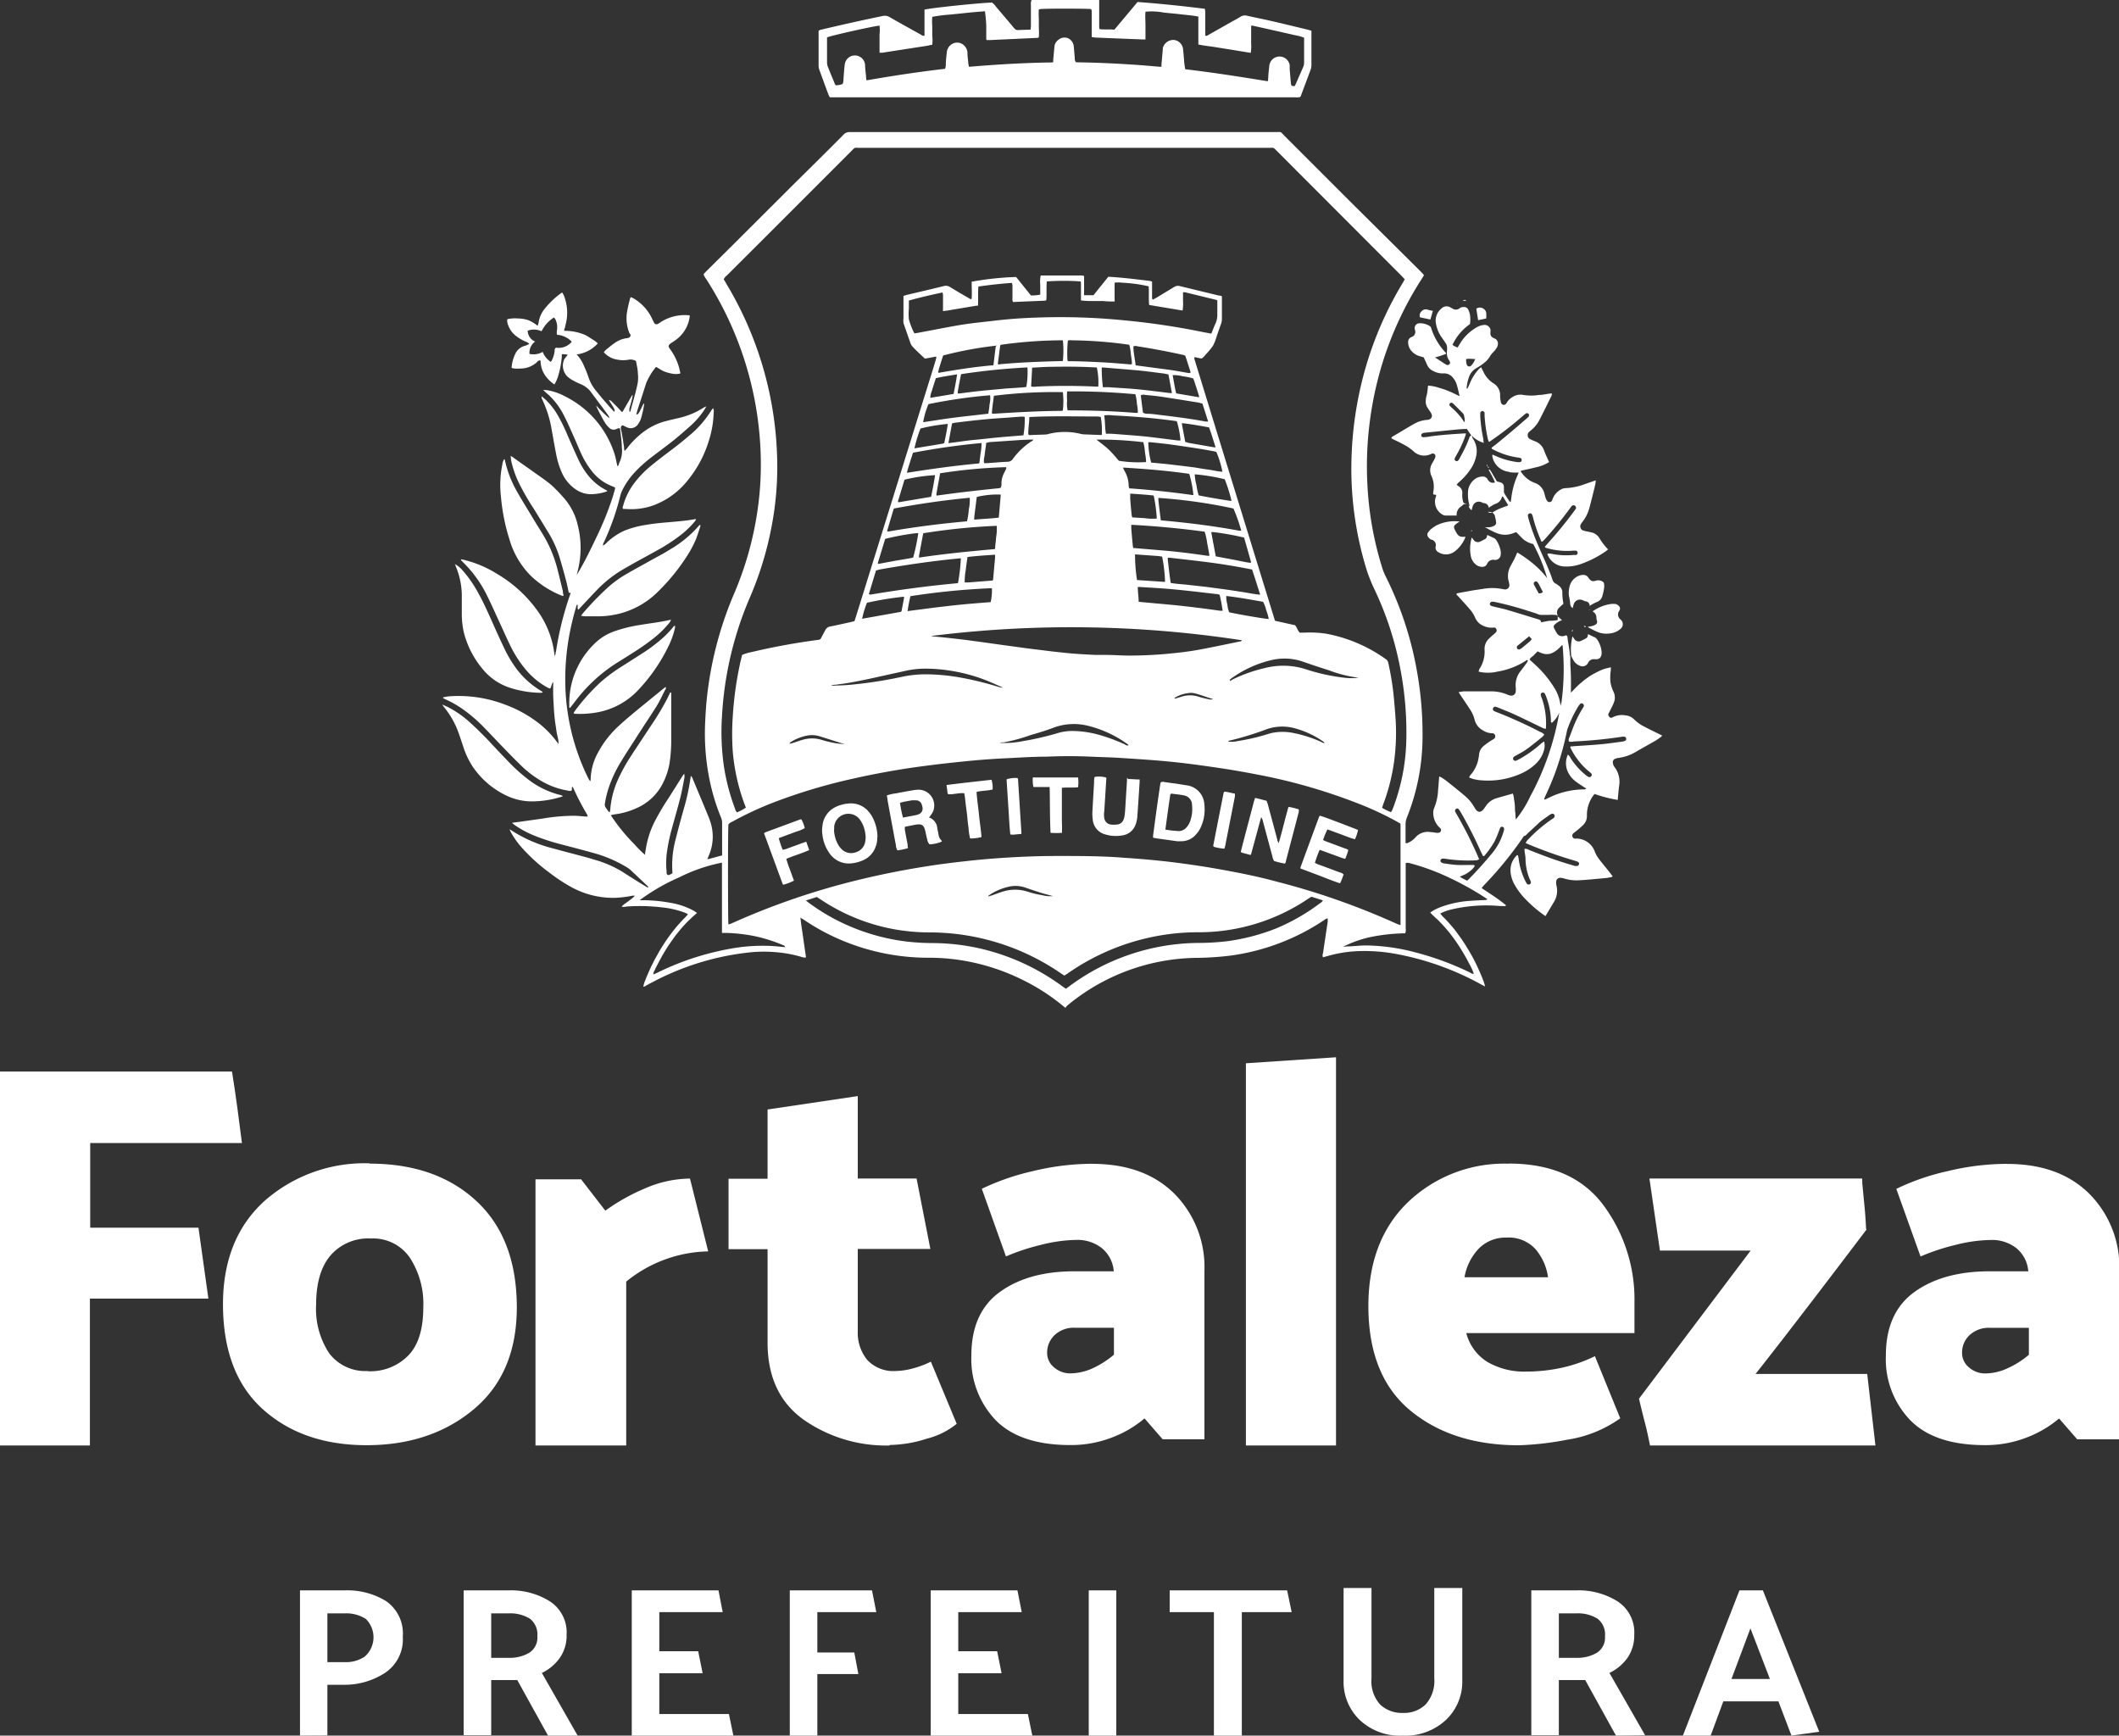 <svg xmlns="http://www.w3.org/2000/svg" viewBox="0 0 286.14 234.35"><rect x="0" y="0" width="286.14" height="234.35" fill="#333333" stroke="none"/><defs><style>.cls-1{fill:#fff;}</style></defs><title>Logo_PMF_Hor_Mono_Branco (2)</title><g id="Layer_2" data-name="Layer 2"><g id="PACK_DE_LOGOS" data-name="PACK DE LOGOS"><g id="Logo_PMF_Hor_Mono_Branco"><path class="cls-1" d="M46.51,217.85h-2.3v6.58h2.36a4.44,4.44,0,0,0,2.71-.77,3.47,3.47,0,0,0,.12-5.06,4.89,4.89,0,0,0-2.89-.75m-6,16.5V214.74h6.14a10,10,0,0,1,5.48,1.45A5.31,5.31,0,0,1,54.39,221a5.41,5.41,0,0,1-2.46,4.92,10,10,0,0,1-5.56,1.57H44.21v6.84Z"/><path class="cls-1" d="M68.64,217.85H66.33v6H68.7a5.18,5.18,0,0,0,2.76-.68,2.41,2.41,0,0,0,1.1-2.23,2.68,2.68,0,0,0-1-2.37,5,5,0,0,0-2.88-.72M74,234.35l-4.15-7.5-.66,0-.69,0H66.33v7.44H62.61V214.74h6.14a9.88,9.88,0,0,1,5.48,1.47,5,5,0,0,1,2.28,4.55,5.18,5.18,0,0,1-.94,3.13,6.25,6.25,0,0,1-2.4,2L78,234.35Z"/><polygon class="cls-1" points="99.03 234.35 85.31 234.35 85.31 214.74 97.02 214.74 97.59 217.68 89.03 217.68 89.03 222.96 94.28 222.96 94.88 225.93 89.03 225.93 89.03 231.44 98.43 231.44 99.03 234.35"/><polygon class="cls-1" points="115.91 226.04 110.37 226.04 110.37 234.35 106.65 234.35 106.65 214.74 117.75 214.74 118.33 217.68 110.37 217.68 110.37 223.13 115.36 223.13 115.91 226.04"/><polygon class="cls-1" points="139.4 234.35 125.68 234.35 125.68 214.74 137.39 214.74 137.97 217.68 129.4 217.68 129.4 222.96 134.65 222.96 135.25 225.93 129.4 225.93 129.4 231.44 138.8 231.44 139.4 234.35"/><rect class="cls-1" x="147.02" y="214.74" width="3.72" height="19.61"/><polygon class="cls-1" points="157.95 214.74 173.81 214.74 174.42 217.68 167.69 217.68 167.69 234.35 163.92 234.35 163.92 217.68 157.95 217.68 157.95 214.74"/><path class="cls-1" d="M185.2,214.42v12.2a4.69,4.69,0,0,0,1.19,3.56,4.29,4.29,0,0,0,3.05,1.11,4.2,4.2,0,0,0,3.08-1.15,4.78,4.78,0,0,0,1.16-3.52v-12.2h3.78v12.49a7.09,7.09,0,0,1-2.18,5.3,8,8,0,0,1-5.89,2.14,7.84,7.84,0,0,1-5.81-2.14,7.14,7.14,0,0,1-2.15-5.3V214.42Z"/><path class="cls-1" d="M212.8,217.85h-2.3v6h2.36a5.19,5.19,0,0,0,2.77-.68,2.41,2.41,0,0,0,1.1-2.23,2.68,2.68,0,0,0-1-2.37,5,5,0,0,0-2.89-.72m5.37,16.5-4.15-7.5-.67,0-.69,0H210.5v7.44h-3.72V214.74h6.14a9.9,9.9,0,0,1,5.48,1.47,5,5,0,0,1,2.28,4.55,5.25,5.25,0,0,1-.94,3.13,6.35,6.35,0,0,1-2.41,2l4.82,8.42Z"/><path class="cls-1" d="M236.37,219.87l-2.56,6.84H239Zm1.68-5.13,7.61,19.09-3.75.52-1.76-4.62h-7.44L231,234.35h-3.75l7.64-19.61Z"/><path class="cls-1" d="M28.14,175.35h-16v19.83H0V144.69H31.33c.25,1.58.49,3.19.71,4.82s.43,3.25.63,4.83H12.18v11.43H26.8Z"/><path class="cls-1" d="M49.67,185.15A7.16,7.16,0,0,0,55.16,183c1.34-1.4,2-3.57,2-6.49a11.41,11.41,0,0,0-1.81-6.68,6,6,0,0,0-5.24-2.6,6.74,6.74,0,0,0-5.49,2.3c-1.29,1.53-1.93,3.74-1.93,6.61a10.82,10.82,0,0,0,1.78,6.61,6.1,6.1,0,0,0,5.2,2.37m.22-28q9,0,14.44,5.05t5.46,14.33q0,8.91-5.79,13.77t-14.48,4.87q-8.61,0-14-4.83t-5.41-14.18q0-8.91,5.64-14a20.45,20.45,0,0,1,14.18-5.05"/><path class="cls-1" d="M93.18,159.17l2.45,9.8a18.05,18.05,0,0,0-11.07,4.08v22.13H72.31V159.24h6.16l3.27,4.23a27.08,27.08,0,0,1,5.35-3,15.41,15.41,0,0,1,6.09-1.33"/><path class="cls-1" d="M120.13,195.18a19.45,19.45,0,0,1-11.62-3.49q-4.86-3.49-4.86-10.4V168.67H98.38v-9.51h5.27v-9.35L115.83,148v11.13h7.94l1.86,9.51h-9.8v11.06a5.79,5.79,0,0,0,1.29,3.94,4.82,4.82,0,0,0,3.83,1.48,9.33,9.33,0,0,0,2.26-.33,12.61,12.61,0,0,0,2.49-.93l3.49,8.39a10.41,10.41,0,0,1-4,2,17.09,17.09,0,0,1-5.05.86"/><path class="cls-1" d="M144.56,185.44a7.4,7.4,0,0,0,2.93-.66,12.42,12.42,0,0,0,2.93-1.86v-3.64h-5.27a3.78,3.78,0,0,0-2.75,1,3.26,3.26,0,0,0-1,2.41,2.51,2.51,0,0,0,.93,1.94,3.32,3.32,0,0,0,2.27.81m2.89-28.29q7,0,11.06,4a14.06,14.06,0,0,1,4.09,10.47v22.72H157l-2.45-2.82a14.84,14.84,0,0,1-4.45,2.6,15.3,15.3,0,0,1-5.57,1q-6.75,0-10.06-3.34a11.94,11.94,0,0,1-3.3-8.76q0-5.79,3.86-8.58t10.09-2.78h5.28a4.49,4.49,0,0,0-1.6-3.12,5.33,5.33,0,0,0-3.45-1.12,20.54,20.54,0,0,0-4.79.67,29.32,29.32,0,0,0-4.72,1.56l-3.26-9.13a32.11,32.11,0,0,1,6.86-2.38,34.36,34.36,0,0,1,8.06-1"/><polygon class="cls-1" points="180.41 142.76 180.41 195.18 168.24 195.18 168.24 143.57 180.41 142.76"/><path class="cls-1" d="M203.44,167.11a5.06,5.06,0,0,0-3.68,1.41,7.4,7.4,0,0,0-2,3.94h11.28a7.45,7.45,0,0,0-1.63-3.72,4.87,4.87,0,0,0-4-1.63m.3-10q8.61,0,12.8,5.61a21.34,21.34,0,0,1,4.2,13.17V180H198a6.47,6.47,0,0,0,2.86,3.9,9.87,9.87,0,0,0,5.23,1.3,22.88,22.88,0,0,0,4.68-.49,20,20,0,0,0,4.6-1.59l3.42,8.39a16.58,16.58,0,0,1-7.17,2.89,40.75,40.75,0,0,1-6.49.75q-9,0-14.67-4.68t-5.68-14.11q0-8.91,5.38-14.07a18.82,18.82,0,0,1,13.56-5.16"/><path class="cls-1" d="M252.06,166q-3.7,4.89-7.46,9.8c-2.5,3.26-5,6.51-7.54,9.72h15.08l1.11,9.66H222.81c-.2-1-.43-2.1-.71-3.16s-.53-2.11-.78-3.16l15.08-20H224.15l-1.42-9.73h28.74a1,1,0,0,0,0,.3,1.53,1.53,0,0,1,0,.3l.3,3.12c.1,1,.17,2.08.22,3.12"/><path class="cls-1" d="M268.1,185.45a7.18,7.18,0,0,0,2.93-.67,11.93,11.93,0,0,0,2.94-1.85v-3.64h-5.28a3.77,3.77,0,0,0-2.74,1,3.2,3.2,0,0,0-1,2.41,2.49,2.49,0,0,0,.93,1.93,3.26,3.26,0,0,0,2.26.82m2.9-28.29q7,0,11.06,4a14,14,0,0,1,4.08,10.47v22.72H280.5l-2.45-2.82a15.05,15.05,0,0,1-4.45,2.6,15.33,15.33,0,0,1-5.57,1q-6.76,0-10.06-3.35a11.87,11.87,0,0,1-3.31-8.76q0-5.79,3.86-8.57t10.1-2.79h5.27a4.47,4.47,0,0,0-1.59-3.11,5.29,5.29,0,0,0-3.46-1.12,20.15,20.15,0,0,0-4.79.67,28.54,28.54,0,0,0-4.71,1.56l-3.27-9.13a31,31,0,0,1,6.87-2.38,34.29,34.29,0,0,1,8.06-1"/><path class="cls-1" d="M198.11,68.08a.57.57,0,0,0-.63.16l-.13.11a1.33,1.33,0,0,0-.65,1.26h0c-.51,0-1,0-1.52,0a.74.74,0,0,1-.38-.12,2,2,0,0,1-.87-2.52,1.3,1.3,0,0,0,0-.15l-.39-.06a1.82,1.82,0,0,1,0-.33,3.48,3.48,0,0,0-.25-2.18,1.79,1.79,0,0,1,.1-1.68c.1-.19.22-.37.31-.56a1.07,1.07,0,0,0,.13-.38.35.35,0,0,0-.45-.38,2,2,0,0,0-.22.09,2.08,2.08,0,0,1-2.28-.4,6,6,0,0,0-1.09-.78c-.57-.33-1.18-.61-1.77-.9l-.13-.09c0-.14.09-.18.16-.23,1-.57,1.91-1.15,2.88-1.69a4.1,4.1,0,0,1,1.71-.55c.57,0,1-.42.49-1.1l-.36-.54a1.52,1.52,0,0,1-.23-1.06c0-.33.14-.65.19-1s.07-.61.11-.93a5.63,5.63,0,0,1,1.5.3,11.26,11.26,0,0,1,1.38.48c.47.19.91.43,1.36.64l0-.07c-.13-.53-.23-1.07-.4-1.58a2.61,2.61,0,0,0-.46-.81,1.5,1.5,0,0,0-1.32-.61,2.69,2.69,0,0,1-1.41-.35,1.54,1.54,0,0,1-.76-.77c-.15-.34-.31-.68-.48-1.05l-.52-.15a2.26,2.26,0,0,1-1.27-.89,1.72,1.72,0,0,1-.31-.93.72.72,0,0,1,.48-.78.72.72,0,0,0,.47-.84c0-.08-.05-.15-.06-.23a.65.65,0,0,1,.6-.78,2.48,2.48,0,0,1,1.45.39.46.46,0,0,1,.16.23,8.51,8.51,0,0,0,2,3.38.62.62,0,0,1,0,.14,14.09,14.09,0,0,1-1.47.47l1.31.86a2,2,0,0,0,.25.14.35.35,0,0,0,.42-.12.26.26,0,0,0,0-.32c0-.11-.12-.2-.17-.31a1.76,1.76,0,0,1-.21-1,2.52,2.52,0,0,0,0-.82,1.08,1.08,0,0,0-.2-.4c-.22-.35-.47-.68-.68-1a4.6,4.6,0,0,1-.58-1.52,2.09,2.09,0,0,1,.68-2.07,1,1,0,0,1,1.28-.18l.21.11a.8.8,0,0,0,1,0,.85.85,0,0,1,.6-.17.59.59,0,0,1,.57.34,2.65,2.65,0,0,1,.24.72,4.28,4.28,0,0,1,0,1.24,7,7,0,0,0-2.36,2.8,2.07,2.07,0,0,0,.69.36l.28-.46a6.21,6.21,0,0,1,2.31-2.27,2.2,2.2,0,0,1,.88-.3.8.8,0,0,1,.89.42.58.58,0,0,1,.08.39c-.07.56.05.8.54,1a.71.71,0,0,1,.46.74,1,1,0,0,1-.12.45,3.1,3.1,0,0,1-.49.64,2.61,2.61,0,0,0-.46.59,3.35,3.35,0,0,1-.64.76,7.76,7.76,0,0,1-1.2.83,2.18,2.18,0,0,0-1,1.22,5.79,5.79,0,0,0-.32,1.54v0c.09,0,.14,0,.17-.11.15-.32.29-.65.45-1a6.5,6.5,0,0,1,1.06-1.54c.08-.08.17-.14.28-.24l.28.55a3.68,3.68,0,0,0,1.39,1.63,1.84,1.84,0,0,1,.9,1.55c0,.27,0,.54.07.81a1,1,0,0,0,.09.34.38.38,0,0,0,.64.06,1.37,1.37,0,0,0,.13-.2,2.11,2.11,0,0,1,.8-.74,1.9,1.9,0,0,1,1.41-.25,6.73,6.73,0,0,0,2.1,0c.5,0,1-.13,1.51-.19h.26a1.67,1.67,0,0,1-.07.3c-.54,1.08-1.06,2.17-1.62,3.24a4.46,4.46,0,0,1-1.18,1.45l-.18.15a.6.6,0,0,0,.17,1.05,6.21,6.21,0,0,0,.59.26,2,2,0,0,1,1.22,1.25c.19.53.44,1,.67,1.55a5.33,5.33,0,0,1-1.87.73c-.63.17-1.28.29-1.92.44-.06.11,0,.19.08.26a3.71,3.71,0,0,0,1.77,1.38,2,2,0,0,1,1.31,1.45c.06.23.12.46.2.68a1.27,1.27,0,0,0,.2.34.39.39,0,0,0,.64-.1c0-.07.05-.14.08-.22a2.36,2.36,0,0,1,1-1.19,1.41,1.41,0,0,1,.77-.25,8.3,8.3,0,0,0,2.56-.54l1.48-.51a4.21,4.21,0,0,1-.06.55q-.37,1.56-.78,3.12a5.33,5.33,0,0,1-1,2,1.27,1.27,0,0,0-.13.19.59.59,0,0,0,.34.93,3.9,3.9,0,0,0,.57.13l.46.1a1.74,1.74,0,0,1,1.08.75,7.62,7.62,0,0,0,1.19,1.55c-.13.11-.23.2-.33.27a14.09,14.09,0,0,1-3.44,1.74,5.7,5.7,0,0,1-2.13.3,2.54,2.54,0,0,1-2.27-1.59.72.72,0,0,1,0-.15c.13,0,.26,0,.39,0a10,10,0,0,0,3.14.18,2,2,0,0,0,.34,0,.29.29,0,0,0,.18-.33.26.26,0,0,0-.23-.24,2.36,2.36,0,0,0-.46,0,9.87,9.87,0,0,1-3.42-.34l-.22-.07a1.33,1.33,0,0,1-.1-.11l.41-.48a54.87,54.87,0,0,0,3.49-4.26c.09-.13.19-.25.27-.38a.31.31,0,0,0-.08-.42.34.34,0,0,0-.43,0,2.85,2.85,0,0,0-.25.33,52.68,52.68,0,0,1-3.36,4.13,4.31,4.31,0,0,1-.37.37s0,0-.09,0-.12-.22-.18-.33A19.87,19.87,0,0,1,207,69.82a1.57,1.57,0,0,0-.14-.38.25.25,0,0,0-.3-.12.29.29,0,0,0-.24.29,3,3,0,0,0,.11.52,26.23,26.23,0,0,0,1,2.85c.71,1.77,1.6,3.47,2.21,5.29a.86.86,0,0,0,.47.55,1.91,1.91,0,0,1,.34.24,1.08,1.08,0,0,1,.52,1,7.78,7.78,0,0,0,.15,1.46c-.16.15-.38.33-.58.54a.87.87,0,0,0-.12,1.17.54.54,0,0,0-.47-.2,5.17,5.17,0,0,0-.88,0c-.32,0-.64,0-1,0a1.86,1.86,0,0,1-.61-.19l-.95-.3a45.39,45.39,0,0,0-4.74-1.28,1.32,1.32,0,0,0-.34,0,.29.29,0,0,0-.24.23.24.24,0,0,0,.14.29,1.79,1.79,0,0,0,.39.13c.68.17,1.37.3,2,.5,1.36.4,2.72.83,4.08,1.24a.38.38,0,0,1,.3.38l1.09-.21a5.75,5.75,0,0,0,1.16-.1c0-.18,0-.33,0-.49l.58.51a4.08,4.08,0,0,0-.51.23,2.69,2.69,0,0,0-.5.39.35.35,0,0,0-.07.43,7.12,7.12,0,0,0,.36.67.85.85,0,0,0,1.06.39l.22-.07c.18.09.17.26.19.41.08.75.28,1.49.3,2.25a.33.33,0,0,0,.07.16l0,0c0,.39,0,.78,0,1.17.08,1.07.1,2.15.08,3.22,0,.15,0,.3,0,.54l.62-.64c.18-.18.36-.36.55-.53l.63-.53.66-.48c.22-.14.43-.27.66-.39s.48-.26.73-.37a4.65,4.65,0,0,1,.7-.28c.26-.08.53-.13.84-.21,0,.16,0,.27,0,.38a6.35,6.35,0,0,0-.06,1.51,4.2,4.2,0,0,0,.39,1.35,1.8,1.8,0,0,1,.08,1.52c-.13.35-.31.68-.47,1-.07.16-.16.31-.24.47a.35.35,0,0,0,.07.43.32.32,0,0,0,.46.1,2.68,2.68,0,0,1,1.71-.27,1.88,1.88,0,0,1,1.2.54,5.27,5.27,0,0,0,1.41,1c.67.36,1.36.68,2,1l.39.19c-.09.09-.13.15-.19.2-.25.18-.5.36-.77.52-.9.52-1.79,1-2.7,1.54a6.11,6.11,0,0,1-2.2.75,2.37,2.37,0,0,0-.46.11.5.5,0,0,0-.34.6,1.09,1.09,0,0,0,.22.53,3.27,3.27,0,0,1,.62,2.54c-.08.62-.13,1.25-.19,1.9a17.56,17.56,0,0,1-3.11-.8,1.71,1.71,0,0,0-.22.25,4.47,4.47,0,0,0-.83,2.64,1.68,1.68,0,0,1-.49,1.28,11.84,11.84,0,0,1-.92.81l-.41.32a.4.4,0,0,0-.12.48.36.36,0,0,0,.42.24,2.66,2.66,0,0,1,2.53,1.62,4.44,4.44,0,0,0,.72,1.27c.47.62,1,1.22,1.46,1.83l.28.37c-.13.16-.3.12-.45.16a2.57,2.57,0,0,1-.4.07c-1.16.11-2.33.23-3.5.3a5.87,5.87,0,0,1-2.2-.23,1.71,1.71,0,0,0-.46-.09.53.53,0,0,0-.6.43,1.39,1.39,0,0,0,0,.41c0,.15.06.31.08.46a2.87,2.87,0,0,1-.37,1.92l-.24.4-.92,1.54a2,2,0,0,1-.25-.16,17.41,17.41,0,0,1-2.4-2.06,9.6,9.6,0,0,1-1.52-2,4.25,4.25,0,0,1-.55-1.71,2.78,2.78,0,0,1,.86-2.28s.07,0,.15,0c0,.15.06.29.08.44a9.17,9.17,0,0,0,.92,3.07l.17.31a.33.33,0,0,0,.42.1.3.3,0,0,0,.13-.36,3,3,0,0,0-.16-.37A7.26,7.26,0,0,1,206,116c0-.37-.09-.74-.13-1.11a2.61,2.61,0,0,1,0-.28,1.09,1.09,0,0,1,.64.17c1.62.64,3.24,1.26,4.9,1.77l1.23.37a1,1,0,0,0,.35,0c.13,0,.19-.11.23-.23a.25.25,0,0,0-.12-.3,1.77,1.77,0,0,0-.38-.15,59,59,0,0,1-6.23-2.2l-.47-.21a2.69,2.69,0,0,1,.21-.35,19.91,19.91,0,0,1,3.42-2.93c.06,0,.13-.09.18-.14a.29.29,0,0,0,.07-.37.3.3,0,0,0-.4-.14,2.12,2.12,0,0,0-.36.21c-.47.35-1,.68-1.39,1.06s-.92.85-1.38,1.28c-.17.15-.28.36-.53.43-.09,0-.16.17-.23.26a48.38,48.38,0,0,1-5.26,6.43l-.28.34,1.71,1.14c.55.38,1.08.76,1.58,1.18-.05.16-.16.12-.25.12-.66,0-1.33-.09-2-.09a20.46,20.46,0,0,0-5.11.54,6.57,6.57,0,0,0-1.51.55,4.29,4.29,0,0,0,.6.66c.2.22.41.43.6.65s.41.47.61.71.36.46.53.7.35.47.52.71l.48.73.49.8.44.76c.14.26.28.52.41.78s.26.52.38.79.26.57.38.85.23.54.33.82a3.75,3.75,0,0,1,.27.89l-.53-.28a38.17,38.17,0,0,0-11.52-4.12,23.19,23.19,0,0,0-4.78-.38,17.21,17.21,0,0,0-4.39.66l-.66.18a.69.69,0,0,1,0-.54c.21-1.43.43-2.85.64-4.28,0-.14,0-.27,0-.42-.24,0-.37.14-.52.24a29.92,29.92,0,0,1-12.59,4.77,41.25,41.25,0,0,1-4.84.31,27.82,27.82,0,0,0-16.07,5.53c-.41.3-.8.62-1.19.94a.94.94,0,0,0-.16.23h-.12a27.58,27.58,0,0,0-6-3.87,28.65,28.65,0,0,0-8.19-2.54,27.81,27.81,0,0,0-4.08-.31,30.16,30.16,0,0,1-13.29-3,29.18,29.18,0,0,1-3.6-2.07c-.16-.11-.32-.2-.55-.34.09,1,.25,1.84.37,2.72s.25,1.73.38,2.65a1.65,1.65,0,0,1-.37,0,17.24,17.24,0,0,0-2.56-.58,19,19,0,0,0-4.39-.13,36,36,0,0,0-13.41,4.05c-.38.19-.76.4-1.13.61h-.1a2.94,2.94,0,0,1,.24-.83q.15-.41.33-.81c.12-.29.25-.57.38-.86s.26-.52.39-.79.26-.51.41-.77l.43-.77c.16-.26.32-.53.49-.79s.32-.5.49-.74.33-.48.51-.71.35-.47.54-.7.39-.48.6-.71l.6-.65a4.91,4.91,0,0,0,.61-.66c-.17-.08-.3-.16-.44-.21a12,12,0,0,0-3-.7,25.18,25.18,0,0,0-4.91-.12,1.08,1.08,0,0,1-.61,0,3.36,3.36,0,0,1,.61-.5l.61-.46a2.71,2.71,0,0,0,.57-.51l-.31,0a15.17,15.17,0,0,1-2.32.29,11.74,11.74,0,0,1-5.81-1.37,22.76,22.76,0,0,1-2.94-1.91,24.61,24.61,0,0,1-3.87-3.48,11.2,11.2,0,0,1-1.44-2c-.08-.13-.13-.27-.2-.41s.11,0,.12,0a18.78,18.78,0,0,0,5.77,2.51c1.47.41,2.94.78,4.41,1.18.53.14,1,.3,1.57.46a15.07,15.07,0,0,1,3.3,1.48c1,.64,2,1.29,3.08,1.93l.38.24c.13-.11,0-.16,0-.2l-2.39-2.25a3.38,3.38,0,0,0-.48-.33,17.61,17.61,0,0,0-4.51-1.92c-1.44-.4-2.9-.78-4.35-1.16a28.72,28.72,0,0,1-3.61-1.18,13,13,0,0,1-2.67-1.45,3.84,3.84,0,0,1-.32-.27l.52-.07.47-.06,3.07-.43a26,26,0,0,1,4.31-.39c.5,0,1,.07,1.52.1l.33,0a1.65,1.65,0,0,0-.06-.24,32.91,32.91,0,0,1-1.87-3.58,2.19,2.19,0,0,0-.15-.22c-.11.2,0,.38-.1.54a.72.72,0,0,1-.5,0,10.35,10.35,0,0,1-3.25-1.11,14,14,0,0,1-3-2.21c-.9-.87-1.77-1.77-2.64-2.67s-1.72-1.81-2.59-2.7a20.4,20.4,0,0,0-2.44-2.11,14,14,0,0,0-2.62-1.53,3.07,3.07,0,0,1-.31-.17s0,0,0-.08a4.94,4.94,0,0,1,1-.16,17.5,17.5,0,0,1,7.34,1.12,16.86,16.86,0,0,1,4.69,2.61,13,13,0,0,1,2.28,2.35l.29.36c0-.64-.21-1.15-.28-1.68s-.17-1.08-.23-1.62-.11-1.13-.14-1.69-.07-1.09-.08-1.64,0-1.09,0-1.74c-.26.31-.21.65-.42.9a3.88,3.88,0,0,1-.36-.15A10.26,10.26,0,0,1,71,90.42a15.59,15.59,0,0,1-2.09-3.24c-.52-1.07-1-2.16-1.5-3.24s-1.06-2.35-1.63-3.5a16.4,16.4,0,0,0-3-4.27l-.53-.54s0,0,0-.1c.21,0,.41.07.61.12a15.12,15.12,0,0,1,4.23,1.82,17.84,17.84,0,0,1,5.49,5,12.53,12.53,0,0,1,2.11,4.78c.09.44.15.89.23,1.42,0-.17.07-.26.09-.35s0-.23.07-.35a42.19,42.19,0,0,1,1.82-7.43c.06-.17.11-.33.16-.5l-.25,0c-.13-.59-.24-1.18-.4-1.76-.28-1.06-.57-2.11-.89-3.15A14.66,14.66,0,0,0,74,71.83c-.61-1-1.26-2.07-1.9-3.1A33.81,33.81,0,0,1,70,65.07a13.63,13.63,0,0,1-1-3c0-.15,0-.31-.06-.51l.24.12c1,.74,2.11,1.49,3.15,2.24.72.51,1.44,1,2.12,1.57A18.89,18.89,0,0,1,75.93,67,8.35,8.35,0,0,1,78,70.83a12.6,12.6,0,0,1,0,6.31l-.12.5s0,0,0,0a.05.05,0,0,0,0,0c1-1.64,1.83-3.35,2.65-5.08a41.86,41.86,0,0,0,2.14-5.25c.14-.43.26-.86.38-1.3a1.42,1.42,0,0,0,0-.19c-.14-.06-.28-.13-.42-.18a6.36,6.36,0,0,1-2.55-1.83,11.36,11.36,0,0,1-1.58-2.52c-.38-.82-.71-1.65-1.08-2.47s-.77-1.75-1.21-2.6a9.86,9.86,0,0,0-2-2.78c-.2-.19-.41-.36-.61-.54s-.13-.14-.24-.25a4.56,4.56,0,0,1,1,.13,8,8,0,0,1,2,.77A13.13,13.13,0,0,1,83,61.35c.14.44.21.91.32,1.36a2.15,2.15,0,0,0,.06.25c.07-.07.12-.1.14-.15s.07-.26.13-.38a3.54,3.54,0,0,0,.32-2c0-.8-.14-1.59-.22-2.39a2.23,2.23,0,0,0-.08-.24,1.63,1.63,0,0,0-.5.16.82.82,0,0,1-.87-.17,3.15,3.15,0,0,1-.54-.61,11.16,11.16,0,0,1-.57-1c-.22-.41-.43-.83-.64-1.25a.37.37,0,0,1,0-.14,18.36,18.36,0,0,0,1.72,1.68,1.61,1.61,0,0,0-.06-.28c-.49-.69-1-1.37-1.48-2-.34-.46-.68-.91-1-1.35a3.39,3.39,0,0,0-1.2-.92,10.25,10.25,0,0,1-1.06-.5,4.2,4.2,0,0,1-.82-.55,2.07,2.07,0,0,1-.47-2.32,1.46,1.46,0,0,1,.24-.33,3.87,3.87,0,0,1,.26-.31l-.44-.08-.37,0c0,.48-.06.94-.14,1.39a10.46,10.46,0,0,1-.31,1.37,5,5,0,0,1-.55,1.32,4.49,4.49,0,0,1-1.35-1.36A3.55,3.55,0,0,1,73,48.71c-.14-.1-.21,0-.29,0s-.11.1-.17.16a3.26,3.26,0,0,1-2.23.89,6.47,6.47,0,0,1-.88,0,1.81,1.81,0,0,1-.35-.09,5.21,5.21,0,0,1,.52-1.93,2,2,0,0,1,1.12-1,2.9,2.9,0,0,0,.76-.31,1.44,1.44,0,0,0-.57-.33,6.19,6.19,0,0,1-1.3-.79,3.22,3.22,0,0,1-1.12-1.87s0-.11,0-.17,0-.08,0-.16A4.18,4.18,0,0,1,69.86,43a4.77,4.77,0,0,1,1.45.22A4.91,4.91,0,0,1,72.6,44a3.48,3.48,0,0,0,.14-.49,3.75,3.75,0,0,1,.69-1.66,11.32,11.32,0,0,1,2.47-2.36,3.15,3.15,0,0,1,.2.31A6.25,6.25,0,0,1,76.33,44c0,.17-.09.34-.14.51a1.1,1.1,0,0,0,0,.16,7,7,0,0,1,2.83.56c.48.25.93.57,1.39.86a2.61,2.61,0,0,1,.31.28,4.6,4.6,0,0,1-2.85,1.49A.51.51,0,0,0,78,48a5.17,5.17,0,0,1,.83,1.34c.23.52.44,1,.63,1.58a5.75,5.75,0,0,0,.94,1.74c.5.62,1,1.23,1.54,1.84.31.37.64.72,1,1.12,0-.1.09-.18.07-.23a2.56,2.56,0,0,0-.23-.47c-.18-.3-.37-.59-.58-.93.3.1.3.11.65.47.19.2.39.38.58.58l.54.59s.1,0,.12-.07l1.26-2.18s.06,0,.09-.06h0a5.67,5.67,0,0,1-.1.57c-.09.38-.2.76-.31,1.13a1,1,0,0,0,0,.61s.1-.07.1-.1c.33-1.31.76-2.59,1-3.92a5,5,0,0,0,0-1.22c0-.55-.16-1.08-.24-1.64a1.45,1.45,0,0,0-1-.18,4,4,0,0,1-1.46,0,3.05,3.05,0,0,1-1.89-1,1.6,1.6,0,0,1,.22-.28c.42-.35.84-.7,1.28-1a3.55,3.55,0,0,1,1.63-.63.87.87,0,0,0,.22-.05.37.37,0,0,0,.25-.42A.9.9,0,0,0,85,45a5.27,5.27,0,0,1-.27-3.16c.07-.46.2-.91.31-1.37,0-.11.08-.21.13-.35a2.27,2.27,0,0,1,.38.17,6.25,6.25,0,0,1,2.57,2.88c.08.16.15.32.24.47a.36.36,0,0,0,.47.1,4.08,4.08,0,0,0,.44-.28A6,6,0,0,1,93,42.57l.13,0a1.62,1.62,0,0,1,0,.22,4.63,4.63,0,0,1-2,3.2l-.54.36c-.35.25-.39.42-.12.77a7.79,7.79,0,0,1,1.29,2.73c0,.13.06.27.09.4a1.2,1.2,0,0,1,0,.19,2.67,2.67,0,0,1-1.16,0,5.6,5.6,0,0,1-1.06-.31c-.35-.16-.67-.39-1-.57,0,0,0,0-.06,0a8.58,8.58,0,0,0-1.32,2.19L86.53,54c-.17.5-.33,1-.49,1.5,0,.13-.07.25-.13.44.14,0,.23,0,.26-.06a2.07,2.07,0,0,0,.27-.45c.13-.24.24-.49.36-.73,0-.08.11-.15.2-.27a12.42,12.42,0,0,1-.49,2.22,3.05,3.05,0,0,1-.34.61,1.18,1.18,0,0,1-1.55.42,5,5,0,0,1-.52-.26c-.25.09-.3.25-.25.51.12.53.21,1.07.3,1.61,0,.23.07.46.1.69s0,.38.09.66a4,4,0,0,0,.31-.33,11.41,11.41,0,0,1,2.19-2.2,8.51,8.51,0,0,1,3-1.48c.61-.16,1.21-.3,1.82-.44A10.52,10.52,0,0,0,95.08,55l.3-.13c-.11.19-.15.28-.21.37a10.65,10.65,0,0,1-1.81,2.15c-.75.68-1.52,1.34-2.31,2-1,.79-2,1.52-3,2.29a18.25,18.25,0,0,0-2.25,2,10.22,10.22,0,0,0-1.75,2.48,3.83,3.83,0,0,0-.27.71,34.44,34.44,0,0,1-2.18,6.24,1.38,1.38,0,0,0-.19.56,1.29,1.29,0,0,0,.48-.36,8.57,8.57,0,0,1,2.46-1.67A13,13,0,0,1,86.5,71,31.3,31.3,0,0,1,90,70.54c1.28-.12,2.57-.2,3.83-.44H94a1.27,1.27,0,0,1-.18.31,12.23,12.23,0,0,1-2.12,2A24,24,0,0,1,89,74.17c-1,.56-2,1.1-3,1.65q-1,.56-2,1.14a16.36,16.36,0,0,0-3.3,2.61c-.8.83-1.58,1.67-2.37,2.51l-.23.25C78,82.25,78,82.12,78,82s0-.23,0-.35c-.18,0-.18.21-.21.34a35.23,35.23,0,0,0-.92,3.81,33,33,0,0,0-.54,6.12,30,30,0,0,0,3.13,13.21c.06.12.14.22.2.32s.1-.14.1-.21a7.84,7.84,0,0,1,1-3.64,13.69,13.69,0,0,1,3-3.77c.89-.82,1.83-1.58,2.76-2.35l3.18-2.59.19-.13c.08.17,0,.29-.08.4-.37.73-.71,1.48-1.14,2.18-.84,1.34-1.73,2.65-2.59,4s-1.56,2.39-2.29,3.61a17.15,17.15,0,0,0-1.64,3.56,13.39,13.39,0,0,0-.47,2,.71.71,0,0,0,.12.55l.41.57s.06,0,.13.06c0-.14.06-.26.07-.4a12,12,0,0,1,1-3.94,23,23,0,0,1,1.77-3.23c.86-1.33,1.75-2.64,2.63-4a36,36,0,0,0,2.33-3.86c.12-.26.25-.52.37-.77.17,0,.13.16.13.25,0,.68,0,1.36,0,2,0,1.36,0,2.73,0,4.1a19.91,19.91,0,0,1-.24,3.27,9.2,9.2,0,0,1-.84,2.55A7.15,7.15,0,0,1,86,109.1a10.08,10.08,0,0,1-2.79.83,4.5,4.5,0,0,0-.73.15A25,25,0,0,0,85.67,114a13.91,13.91,0,0,0,1.44,1.43c0-.34.07-.6.11-.86a12.3,12.3,0,0,1,1.28-3.82,33.1,33.1,0,0,1,1.79-3l1.89-3,.21-.27a1.43,1.43,0,0,1,0,.68c-.16.85-.31,1.69-.52,2.53-.35,1.39-.76,2.78-1.14,4.18a24.25,24.25,0,0,0-.71,3.49,12,12,0,0,0,0,2.4,1,1,0,0,0,0,.17.26.26,0,0,0,.35.21l.42-.21a1.66,1.66,0,0,0,0-.31,13.39,13.39,0,0,1,.43-4.23c.36-1.44.75-2.87,1.15-4.3a28.53,28.53,0,0,0,.89-4.18l.06-.15a2,2,0,0,1,.16.25c.72,1.73,1.45,3.46,2.16,5.19a9.25,9.25,0,0,1,.32.88,6.41,6.41,0,0,1-.21,4.36c-.07.17-.15.35-.24.58.72-.14,1.36-.37,2-.51a3.05,3.05,0,0,0,0-.41v-4a1.89,1.89,0,0,0-.16-.74,28.72,28.72,0,0,1-1.55-5.14,31.22,31.22,0,0,1-.59-7.4c.06-1.45.15-2.89.33-4.32a48.89,48.89,0,0,1,3.62-13.41,44.75,44.75,0,0,0,3-10.32,42.74,42.74,0,0,0,.57-8,46.32,46.32,0,0,0-7.38-24.11,2.33,2.33,0,0,1-.35-.62c.1-.12.2-.24.31-.35l3.24-3.21,7.76-7.74c2.53-2.52,5.07-5,7.6-7.56a1.1,1.1,0,0,1,.87-.35h57.46c.87,0,.61-.1,1.21.51l9,9L191,35.82l1,1,.29.33c-.09.15-.17.31-.27.45a46.24,46.24,0,0,0-5.59,12.26,47.81,47.81,0,0,0-1.5,7.4,46.6,46.6,0,0,0-.29,8,44.93,44.93,0,0,0,2,11.38,7.71,7.71,0,0,0,.53,1.3,46.52,46.52,0,0,1,4.14,12.52,48.2,48.2,0,0,1,.78,9.44A29.47,29.47,0,0,1,190,110.34a2.54,2.54,0,0,0-.2,1c0,.78,0,1.56,0,2.34a.69.69,0,0,0,0,.16,1,1,0,0,0,.25,0,2.92,2.92,0,0,0,1.09-.77,2.2,2.2,0,0,1,2.06-.71c.26,0,.51.06.76.09a.94.94,0,0,0,.29,0,.37.37,0,0,0,.24-.62c-.06-.07-.15-.13-.21-.2a2.72,2.72,0,0,1-.74-1.92,1.5,1.5,0,0,1,.13-.62,7,7,0,0,0,.52-2.39c.06-.6.1-1.2.15-1.85a1.16,1.16,0,0,1,.27.11,6.9,6.9,0,0,1,.63.42c.83.66,1.66,1.31,2.47,2a5.68,5.68,0,0,1,1.42,1.7l.1.15c.34.5.73.52,1.13,0a3.67,3.67,0,0,0,.27-.38,2.64,2.64,0,0,1,1.42-1.06l.34-.1,1.9-.54a3.06,3.06,0,0,1,.16.81,7.4,7.4,0,0,1,.12.93c0,.29,0,.59.06.88a6.85,6.85,0,0,0,.06.88,14.51,14.51,0,0,0,1.93-3.08,36.61,36.61,0,0,0,3.94-11.36,3.64,3.64,0,0,1-1,1.39c-.16-.09-.13-.21-.13-.32a9.51,9.51,0,0,0-.66-3.25,2.59,2.59,0,0,0-.17-.38.31.31,0,0,0-.36-.12.29.29,0,0,0-.18.33,3.26,3.26,0,0,0,.15.44,10.36,10.36,0,0,1,.54,4.1c-.25,0-.43-.11-.61-.19-1.18-.57-2.35-1.15-3.54-1.7-.72-.34-1.47-.62-2.21-.93a3.26,3.26,0,0,0-.44-.15.31.31,0,0,0-.24.55,1.87,1.87,0,0,0,.32.15,60.28,60.28,0,0,1,6,2.72,1.15,1.15,0,0,1,.5.34,1.81,1.81,0,0,1-.25.3c-.62.51-1.23,1-1.88,1.49s-1.08.7-1.63,1a4.05,4.05,0,0,0-.35.21.31.31,0,0,0,.29.53l.42-.2a16.68,16.68,0,0,0,2.78-1.94,3.08,3.08,0,0,1,.6-.46,2.2,2.2,0,0,1,0,1.11,4,4,0,0,1-1.23,2,6.94,6.94,0,0,1-1.7,1.14,10.93,10.93,0,0,1-5.46,1,5.09,5.09,0,0,1-1.71-.37c0-.22.14-.31.24-.45a4.66,4.66,0,0,0,.93-1.81,7,7,0,0,0,.14-.8,1.71,1.71,0,0,1,.63-1.22,10.72,10.72,0,0,1,.94-.68c.13-.09.28-.16.4-.25a.41.41,0,0,0,.2-.5.38.38,0,0,0-.39-.28,2.39,2.39,0,0,1-1.22-.37,2.26,2.26,0,0,1-1.16-1.48,4.51,4.51,0,0,0-.62-1.38c-.43-.67-.89-1.33-1.33-2l-.21-.34c.28,0,.51-.09.74-.09,1.25,0,2.5,0,3.74,0a5.65,5.65,0,0,1,2.11.44,1.42,1.42,0,0,0,.33.11.6.6,0,0,0,.8-.6,2.44,2.44,0,0,0,0-.47,3,3,0,0,1,.67-2.24c.28-.35.54-.72.81-1.08.07-.11.11-.23.17-.34-.17-.09-.25,0-.33.08a10.33,10.33,0,0,1-3.81,1.44,5.5,5.5,0,0,1-2.52,0,1.19,1.19,0,0,1,.07-.27c0-.09.09-.17.14-.26a4.18,4.18,0,0,0,.59-2.41A1.9,1.9,0,0,1,201,86.3a8.17,8.17,0,0,1,.69-.63c.1-.1.21-.18.3-.28a.36.36,0,0,0,.07-.43.32.32,0,0,0-.37-.22,2.59,2.59,0,0,1-1.37-.23,2.07,2.07,0,0,1-1.13-1.12,4.18,4.18,0,0,0-.72-1.13c-.41-.48-.83-.94-1.25-1.4-.18-.21-.37-.4-.55-.59,0-.17.17-.17.27-.19.71-.14,1.42-.26,2.13-.39l1.1-.16a7.11,7.11,0,0,1,2.68,0l.29.05a.57.57,0,0,0,.67-.67,1.77,1.77,0,0,0-.08-.4A2.74,2.74,0,0,1,204,76.4c.15-.29.32-.58.47-.88s.27-.59.42-.92a17.07,17.07,0,0,1,2.16,1.53,11.91,11.91,0,0,1,1.87,1.94,22.51,22.51,0,0,0-1.88-4.61,3.24,3.24,0,0,1-1.3-.61c-.34-.31-.65-.66-1-1l-.36.13a3,3,0,0,1-2.28,0c-.35-.14-.68-.31-1-.47s-.43-.32-.73-.32H201a1.52,1.52,0,0,0,.78-.21.44.44,0,0,0,.23-.54c0-.21-.07-.43-.12-.64a.76.76,0,0,0-.74-.68l-.24,0a.2.2,0,0,1,0,0s0,0,0,0h0a.66.66,0,0,0,.76,0,7.18,7.18,0,0,1,.72-.39c.32-.14.65-.25,1-.38l.28-.12-.61-1c0-.06-.1-.12-.14-.17s-.11,0-.11.07a1.3,1.3,0,0,1-.89.91,2.37,2.37,0,0,0-.47.25l-.42.26a.69.69,0,0,0-.6-.61c-.15,0-.29-.1-.44-.15a.86.86,0,0,0-1.12.56c-.06.16-.09.33-.15.54a1.08,1.08,0,0,1-.39-.49h0c.12-.06.1-.15.08-.25a5.29,5.29,0,0,1-.18-1.68,2.27,2.27,0,0,1,.91-1.76,1.72,1.72,0,0,1,1-.36.73.73,0,0,1,.74.37.58.58,0,0,0,.17.23.72.72,0,0,0,.83.18c-.26-.61-.57-1.17-.87-1.72h0c.06,0,.14,0,.16,0a3.3,3.3,0,0,1,.26.39l.7,1.2.48.13a.62.62,0,0,1,.47.6c0,.17,0,.35,0,.53a.88.88,0,0,0,.05.33c.17.31.37.6.56.89.08.11.12.25.31.31.07-.46.12-.92.21-1.37a10.38,10.38,0,0,1,.34-1.3c.14-.43.34-.85.53-1.31l-.38,0c-.35,0-.71,0-1-.11a2.58,2.58,0,0,1-2.17-2,1.33,1.33,0,0,1,0-.32l.58.25a10.2,10.2,0,0,0,2.76.76,1.34,1.34,0,0,0,.4,0,.26.26,0,0,0,.21-.25.28.28,0,0,0-.16-.29,1.21,1.21,0,0,0-.34-.07,10.18,10.18,0,0,1-3.32-1.07c-.09-.05-.24-.07-.24-.26l.49-.37Q204,58.39,206,56.64a4.49,4.49,0,0,0,.39-.36.3.3,0,0,0,0-.42.3.3,0,0,0-.38,0c-.15.11-.3.24-.45.37-1.27,1.1-2.58,2.14-4,3.12l-.47.32-.1-.12c0-.09-.06-.19-.08-.28a20.69,20.69,0,0,1-.44-3.13c0-.13,0-.27,0-.41a.33.33,0,0,0-.3-.23.33.33,0,0,0-.28.27c0,.15,0,.31,0,.47a19.75,19.75,0,0,0,.42,3.06c0,.15,0,.3.06.5a3.76,3.76,0,0,1-1.46-.8,1,1,0,0,1-.11-.2c-.11,0-.17-.06-.22-.14-.17-.24-.33-.48-.5-.74-.58,0-1.14.06-1.7.11l-3.9.39a1.44,1.44,0,0,0-.4.09.37.37,0,0,0-.16.22.25.25,0,0,0,.26.3q.43,0,.87-.09c1.51-.22,3-.31,4.54-.41a2.94,2.94,0,0,1,.37,0c-.05.17-.08.3-.12.42a15.87,15.87,0,0,1-1.19,2.54,3.29,3.29,0,0,0-.21.42.23.23,0,0,0,.11.3.24.24,0,0,0,.32,0,.94.94,0,0,0,.21-.28c.28-.53.57-1.06.83-1.61s.35-.82.51-1.24a.4.4,0,0,1,.38-.3.87.87,0,0,0,0,.28,1.83,1.83,0,0,0,.18.3,3,3,0,0,1,.35,2.25,5,5,0,0,1-.8,1.81,8.6,8.6,0,0,1-1.57,1.73,3.79,3.79,0,0,0-.26.29l.26.22a1,1,0,0,1,.5,1,3.13,3.13,0,0,0,.17,1.25l.51.16ZM158.22,94.4a.13.13,0,0,0,0,.06.06.06,0,0,0,0,0,.34.34,0,0,1,0-.1c.11.06.22.09.29-.06a1.35,1.35,0,0,0,.28,0l.73-.22a3.71,3.71,0,0,1,2.35,0,11.74,11.74,0,0,0,1.3.32,1,1,0,0,0,.65,0c-.92-.26-1.74-.61-2.61-.81a2.15,2.15,0,0,0-.76,0,4.54,4.54,0,0,0-1.81.62s-.08.11-.12.17l-.3.05m-51.61,6,.39-.09c.45-.14.88-.3,1.33-.43a4.44,4.44,0,0,1,2.65,0,12.23,12.23,0,0,0,1.19.31,8.5,8.5,0,0,0,1.9.24l-.44-.11-2.84-.9a3.64,3.64,0,0,0-1.61-.16,6.47,6.47,0,0,0-2.44.93.81.81,0,0,0-.12.18l-.14,0,0,0,.11-.09m26.83,20.74.5-.14c.47-.16.94-.35,1.43-.5a5.5,5.5,0,0,1,3.45,0,12.61,12.61,0,0,0,1.93.46,4.22,4.22,0,0,0,1.45.13c-.6-.17-1.12-.3-1.64-.46-.71-.22-1.41-.46-2.11-.7a4,4,0,0,0-2.07-.14,7.82,7.82,0,0,0-2.79,1.17c-.06,0-.09.12-.14.17l-.09,0a.1.1,0,0,0,0,0,.3.3,0,0,1,0-.08M166.08,92a3.19,3.19,0,0,1,.32-.23,20.24,20.24,0,0,1,4.46-1.58,10,10,0,0,1,5.42.16,26.2,26.2,0,0,0,5.25,1.16,7.79,7.79,0,0,0,1.93,0,17,17,0,0,1-4-1c-1.17-.37-2.33-.75-3.49-1.16a7.62,7.62,0,0,0-4.15-.25,15.21,15.21,0,0,0-5.61,2.55l-.13.11c0,.07,0,.13.05.19s-.06,0-.1-.06,0,0-.06,0,0,0,.06,0l.09,0m-30.65,1,.07,0-.09,0a1.94,1.94,0,0,0-.24-.15c-.68-.29-1.36-.6-2-.86a23.15,23.15,0,0,0-7.75-1.59,12.9,12.9,0,0,0-2.91.23L117.2,91.7c-1.26.26-2.52.52-3.8.68l-.58.08a1.47,1.47,0,0,0-.59.1,2.23,2.23,0,0,0,.63,0c.9,0,1.8-.07,2.69-.17q3.14-.33,6.24-1a15.31,15.31,0,0,1,3.31-.34,27.34,27.34,0,0,1,4.77.47,43.6,43.6,0,0,1,5,1.24,4.76,4.76,0,0,0,.52.1m-29.32,35h0l0,0-.09,0c0-.2-.16-.2-.26-.25a20.87,20.87,0,0,0-3.79-1.2,22.68,22.68,0,0,0-3.77-.44c-.21,0-.42,0-.67,0,0-.65,0-1.27,0-1.88v-5.74c0-.62,0-1.25,0-1.87a22.35,22.35,0,0,0-5.8,2,26.65,26.65,0,0,0-5.31,3.07l.35,0a21.21,21.21,0,0,1,3.73.34,10,10,0,0,1,3.3,1.13l.36.25-.51.45-.47.44-.46.45-.44.48-.42.48-.4.5q-.21.25-.39.51l-.34.48-.37.53-.35.54-.33.55c-.11.19-.22.37-.32.56s-.21.38-.31.57-.2.38-.3.57-.2.38-.28.58a1.27,1.27,0,0,0-.21.62l.4-.17a37.12,37.12,0,0,1,11.06-3.48,24,24,0,0,1,3.79-.22c.86,0,1.71.1,2.57.19m18.76-79.56c-.56-.54-1.08-1-1.58-1.55a1.32,1.32,0,0,1-.29-.5c-.31-.87-.6-1.73-.91-2.6A2.26,2.26,0,0,1,122,43V40.36c0-.13,0-.26,0-.4l.36-.12c1.69-.4,3.38-.79,5.07-1.21a1.06,1.06,0,0,1,.88.14c.83.51,1.67,1,2.52,1.49.1.06.21.19.38.09.05-.77,0-1.55,0-2.31a40.2,40.2,0,0,1,6-.64l2,2.49a5.37,5.37,0,0,0,1.26-.11c0-.44,0-.87,0-1.3a4.61,4.61,0,0,1,.06-1.28c.09,0,.17,0,.24,0h5.33a1.88,1.88,0,0,1,.29.06c0,.2,0,.37,0,.54,0,.55,0,1.1,0,1.65a3.5,3.5,0,0,0,0,.41h1.27l2-2.49c1.89.1,3.75.34,5.61.56a1.75,1.75,0,0,1,.3.1c0,.2,0,.39,0,.58v1.59c0,.08,0,.2.13.25l.49-.27,2.35-1.42a.94.94,0,0,1,.78-.13l5.23,1.27A1.51,1.51,0,0,1,165,40c0,.13,0,.25,0,.36,0,.9,0,1.8,0,2.7a1.87,1.87,0,0,1-.14.74c-.18.48-.34,1-.51,1.43a7.66,7.66,0,0,1-.54,1.43,9.44,9.44,0,0,1-1,1.21,2.42,2.42,0,0,1-.53.53c-.35,0-.68-.17-1-.16a.72.72,0,0,0,0,.21q5.43,17.67,10.89,35.37l2.71.6c.29.34.36.75.63,1h.72a14.51,14.51,0,0,1,2.87.15A20.13,20.13,0,0,1,187.13,89a.78.78,0,0,1,.34.52,39.14,39.14,0,0,1,.68,4c.12,1.16.22,2.33.3,3.5a29.11,29.11,0,0,1-.21,5.9,26.29,26.29,0,0,1-1.45,5.66c-.06.16-.1.33-.16.5a7.4,7.4,0,0,0,1.24.59c0-.12.1-.21.14-.3a27.44,27.44,0,0,0,1.89-9.3,45.53,45.53,0,0,0-.79-9.68,43.79,43.79,0,0,0-3.6-11,20.89,20.89,0,0,1-1-2.56,46.33,46.33,0,0,1-2-11.81,49.45,49.45,0,0,1,1-11.76,47.65,47.65,0,0,1,5.92-15.08c.09-.15.17-.3.26-.47l-.45-.48L172.45,20.41c-.55-.54-.36-.45-1.12-.45H116.09c-.8,0-.59-.1-1.17.48L104.69,30.67l-6.55,6.54a1.26,1.26,0,0,0-.41.5c.15.25.3.5.44.75a48,48,0,0,1,6.76,23,42.69,42.69,0,0,1-.7,9.44,45.79,45.79,0,0,1-3,9.85,46.84,46.84,0,0,0-3.73,15.88,32.41,32.41,0,0,0,.26,6.89,28.56,28.56,0,0,0,1.55,5.82c0,.12.12.22.19.36a7.09,7.09,0,0,0,1.22-.65l-.22-.57a27.12,27.12,0,0,1-1.55-7,34.09,34.09,0,0,1,0-4.74A46.91,46.91,0,0,1,99.85,90c.1-.53.24-1.06.36-1.57a6.32,6.32,0,0,1,1.27-.38,88.38,88.38,0,0,1,9-1.65.44.44,0,0,0,.41-.27c.17-.35.37-.69.53-1a.91.91,0,0,1,.7-.54c.92-.18,1.83-.39,2.75-.59l.51-.13c.07-.2.13-.38.19-.57l9.81-31.52c.34-1.08.68-2.16,1-3.25,0-.12.13-.25,0-.38l-1.45.27m64.19,76.5c0-.16,0-.23,0-.31V111.34a.14.14,0,0,0,0-.06s0,0-.07-.11l-.5-.28a43.1,43.1,0,0,0-4.16-2,76.25,76.25,0,0,0-14.74-4.33c-1.64-.32-3.3-.61-5-.86s-3.17-.46-4.76-.65c-1.35-.16-2.71-.29-4.08-.4-1.61-.12-3.23-.23-4.84-.33-1.21-.07-2.42-.09-3.63-.15-2-.09-4-.09-6,0-1.8,0-3.59.12-5.38.21-1.33.06-2.65.15-4,.26-1.73.16-3.46.34-5.18.54-1.56.19-3.1.39-4.64.63-2.39.38-4.77.83-7.13,1.37a75.35,75.35,0,0,0-10.52,3.16,44.81,44.81,0,0,0-5.62,2.62,1.06,1.06,0,0,0-.51.37c-.08,1.48-.06,13,0,13.49l.27-.07.75-.33a98,98,0,0,1,15.81-5.43c3.12-.78,6.28-1.43,9.46-1.94,1.88-.31,3.78-.55,5.68-.76,2.09-.24,4.19-.41,6.3-.53s4.13-.18,6.2-.18c3,0,6,0,8.95.24,2,.13,3.94.3,5.89.52,2.29.27,4.57.6,6.83,1,2.69.48,5.36,1,8,1.73a97.87,97.87,0,0,1,16,5.62l.49.19M131.88,41.27l-4,.67-.54.07a3.56,3.56,0,0,1,0-.43c0-.58,0-1.17,0-1.75a1.58,1.58,0,0,0-.07-.34c-1.54.33-3,.66-4.54,1.09,0,.38,0,.73,0,1.08a7.88,7.88,0,0,0,0,1.46,10.1,10.1,0,0,0,.54,1.48c.06.14.13.27.21.42l.48-.08c1.79-.33,3.57-.69,5.36-1s3.32-.44,5-.64c1.9-.23,3.81-.36,5.72-.42a86.79,86.79,0,0,1,9.54.18c1.93.15,3.85.34,5.77.59,2.36.31,4.7.7,7,1.17l1.22.23c.19-.46.35-.9.54-1.32a2.77,2.77,0,0,0,.27-1.36c0-.45,0-.9,0-1.35l0-.46a1.78,1.78,0,0,0-.23-.09l-4.1-1a1,1,0,0,0-.3,0c0,.43,0,.82,0,1.2a5.4,5.4,0,0,1-.06,1.26l-4.51-.75c-.1-.86,0-1.7-.07-2.52a20.4,20.4,0,0,0-3.6-.49,3.71,3.71,0,0,0-1,0c0,.21,0,.38,0,.55,0,.55,0,1.1,0,1.65a2.15,2.15,0,0,1,0,.34,12.88,12.88,0,0,1-1.54-.06l-1.47,0a13.42,13.42,0,0,1-1.53-.08c0-.21,0-.38,0-.55V38.38c0-.13,0-.26-.05-.38a33,33,0,0,0-4.56,0c-.09.84,0,1.69-.07,2.53a.64.64,0,0,1-.19.07l-4.09.17a.73.73,0,0,1-.22,0,1.09,1.09,0,0,1-.07-.59c0-.54,0-1.09,0-1.64a1.81,1.81,0,0,0-.08-.34c-1.52.11-3,.27-4.52.49-.08.86,0,1.7-.06,2.59m-23.22,80.32c.24.19.38.31.54.42a27.42,27.42,0,0,0,6.41,3.47,28,28,0,0,0,6.69,1.65,32.29,32.29,0,0,0,3.68.2,29.71,29.71,0,0,1,6.09.71,30.2,30.2,0,0,1,11.25,5.16l.43.3.4-.29a29.61,29.61,0,0,1,17.45-5.9,32.92,32.92,0,0,0,4-.24,28.12,28.12,0,0,0,6.55-1.72A27.49,27.49,0,0,0,178.2,122c.15-.11.34-.19.43-.43l-1.52-.48-.16.07-.35.23a26.38,26.38,0,0,1-14.84,4.49,30.2,30.2,0,0,0-6,.6,30.83,30.83,0,0,0-11.64,5l-.4.25-.5-.33a31.32,31.32,0,0,0-17.84-5.5,27,27,0,0,1-4.49-.4,26.31,26.31,0,0,1-10-4l-.59-.38-1.63.52m17.15-35.73,1.54.15c1.2.13,2.41.26,3.6.42s2.55.35,3.83.53l3.88.53,3.31.41c1,.11,1.94.22,2.91.3s2,.13,3,.18c.47,0,.94,0,1.4,0,1.06,0,2.11.09,3.16.09,1.74,0,3.48-.08,5.21-.24,1.38-.13,2.75-.28,4.12-.53,1.91-.35,3.82-.76,5.73-1.15.05,0,.08,0,.15-.08s-.12-.1-.17-.1a151.93,151.93,0,0,0-41.71-.55m55.37,42,.75-.08c.84,0,1.67-.13,2.51-.13a27.07,27.07,0,0,1,6.7.93,39.82,39.82,0,0,1,7.4,2.73c.14.07.28.21.5.16a6.94,6.94,0,0,0-.6-1.33c-.22-.43-.45-.86-.7-1.28s-.5-.84-.77-1.25-.55-.8-.84-1.19-.6-.77-.92-1.14-.66-.71-1-1.07a14.41,14.41,0,0,1-1.05-1,6,6,0,0,1,1.47-.76,13.92,13.92,0,0,1,3.88-.82c.72-.06,1.44-.08,2.16-.12a.59.59,0,0,0,.22-.09c-.19-.13-.33-.24-.48-.33a40.73,40.73,0,0,0-5.4-2.92,30.16,30.16,0,0,0-4.62-1.63.82.82,0,0,0-.54,0,1.1,1.1,0,0,0,0,.27c0,.29,0,.58,0,.87,0,2.56,0,5.12,0,7.67a1.27,1.27,0,0,1-.07.66,25.36,25.36,0,0,0-4.35.44,15.4,15.4,0,0,0-4.21,1.47M117.35,80.23l.19.06q5.88-1,11.82-1.55a.09.09,0,0,0,0,0s0,0,0,0a24.33,24.33,0,0,0,.39-3.35s-.07,0-.1,0c-3.63.34-7.24.87-10.83,1.5l-.53.14-1,3.31m51.78-3.44c-1.83-.36-3.62-.67-5.41-.91s-3.79-.46-5.69-.68a.48.48,0,0,0-.17,0h-.06l-.07.06c.13,1.1.24,2.22.42,3.34.82.15,1.62.17,2.41.27l2.44.27,2.38.32c.81.11,1.61.24,2.42.36s1.56.3,2.43.37c-.37-1.16-.71-2.27-1.1-3.41m-44.35-4.93s-.06.06-.06.09c-.19,1-.37,2-.55,2.93a1.24,1.24,0,0,0,0,.31c3.39-.51,6.76-.84,10.13-1.14l.06,0,.08-.09c0-.47.11-1,.13-1.52a6.13,6.13,0,0,0,.08-1.54,84.61,84.61,0,0,0-9.9,1m-4-3.31c-.31,1-.6,2-.89,3,0,0,0,0,0,0s0,0,.1.09c3.5-.61,7.07-1.07,10.68-1.39a9,9,0,0,0,.24-1.58,6,6,0,0,0,.13-1.6c-3.46.33-6.85.82-10.27,1.46m32.09,2.22a6,6,0,0,0,0,.6c.06.73.13,1.47.2,2.21a2.44,2.44,0,0,0,.06.31l.21,0,4.08.34c1.9.17,3.79.41,5.68.69a2,2,0,0,0,.32,0c-.1-.58-.18-1.11-.3-1.64a8.44,8.44,0,0,0-.35-1.61c-3.28-.44-6.55-.75-9.9-.93m4-.6c3.56.32,7.08.75,10.57,1.4h.17l.06,0,.05,0a24.28,24.28,0,0,0-1.06-3,70.66,70.66,0,0,0-10.13-1.43,2.54,2.54,0,0,0,0,.39c.1.89.21,1.77.33,2.7M128.07,59.83c1.22-.13,2.33-.33,3.46-.43s2.21-.24,3.31-.34,2.25-.19,3.36-.28a12.13,12.13,0,0,0,.17-2.5,3.57,3.57,0,0,0-.8,0c-.84.06-1.67.13-2.51.18-2,.13-4.07.36-6.11.62a3.1,3.1,0,0,0-.39.09c-.16.87-.31,1.71-.49,2.66m4.18,2.72c.05-.43.1-.87.16-1.31a7.21,7.21,0,0,0,.13-1.42c-3.13.29-6.19.73-9.25,1.31-.29.91-.59,1.79-.83,2.69.07,0,.11,0,.14,0,3.14-.5,6.29-.94,9.45-1.23.06,0,.11,0,.2-.08m31.95-1.49a2.29,2.29,0,0,0-.31-.09c-.71-.13-1.42-.26-2.13-.37-1.27-.2-2.54-.38-3.81-.56-.78-.1-1.55-.18-2.33-.26-.19,0-.39-.08-.56,0a11.34,11.34,0,0,0,.39,2.72l1.91.18,1.91.22,2,.25c.64.1,1.27.22,1.91.3s1.25.26,1.89.28a13.68,13.68,0,0,0-.84-2.72m-37.29,3c-.17.93-.34,1.84-.5,2.76,0,0,0,.11.06.19,2.8-.4,5.6-.72,8.42-1a1.66,1.66,0,0,0,.21-.06,1.2,1.2,0,0,0,.1-.64,3.12,3.12,0,0,1,.38-1.4l.26-.52a1.42,1.42,0,0,0,0-.22,69.34,69.34,0,0,0-9,.84m22.45-5.36a1.05,1.05,0,0,0,.26,0c.66,0,1.33.07,2,.12,1.07.08,2.14.16,3.2.27,1.42.16,2.83.35,4.24.52a2.54,2.54,0,0,0,.39,0,12.09,12.09,0,0,0-.5-2.6c-2.85-.4-5.74-.64-8.64-.78a4.13,4.13,0,0,0-1.16,0c.13.81.08,1.61.22,2.39m62.51,41.59a.7.7,0,0,1,.09-.51c.11-.31.23-.62.35-.93a16,16,0,0,1,1.41-2.95c.05-.09.11-.17.15-.25a.3.3,0,0,0-.11-.41.27.27,0,0,0-.37.05,2.88,2.88,0,0,0-.28.38,16.56,16.56,0,0,0-1.42,3,4.21,4.21,0,0,0-.12.51,39.14,39.14,0,0,1-1.4,5,38.34,38.34,0,0,1-1.51,3.62c0,.12-.17.23-.06.4l.26-.11c.3-.14.59-.29.9-.42a10.86,10.86,0,0,1,4.09-.86c.13,0,.27,0,.39-.12-.15-.09-.29-.16-.41-.25-.36-.24-.72-.47-1.06-.73a3.42,3.42,0,0,1-.88-1,2.78,2.78,0,0,1-.14-2.6,1.25,1.25,0,0,1,.37.48,9.62,9.62,0,0,0,2.11,2.34,1.55,1.55,0,0,0,.35.21.28.28,0,0,0,.34-.14.27.27,0,0,0,0-.33,1.29,1.29,0,0,0-.17-.16l-.41-.34a9.63,9.63,0,0,1-2.25-3s0-.06,0-.13.25,0,.38-.06c1.23-.08,2.45-.15,3.68-.26,1-.09,2-.24,3-.37a1.28,1.28,0,0,0,.33-.11.25.25,0,0,0,.14-.29.27.27,0,0,0-.22-.25,1,1,0,0,0-.34,0,62.2,62.2,0,0,1-6.53.64,1.23,1.23,0,0,1-.63,0M151.62,63.09c.09.19.15.36.23.5a3.94,3.94,0,0,1,.56,2,2.1,2.1,0,0,0,.08.35q4.27.3,8.5.9a.45.45,0,0,0,.16,0,14.63,14.63,0,0,0-.56-2.86c-2.86-.41-5.75-.65-8.65-.83a2,2,0,0,0-.32,0m-8.08-10.2a66.21,66.21,0,0,0-9.33.49c-.09.78-.23,1.57-.27,2.37a.62.62,0,0,0,.14.06c3.09-.19,6.18-.38,9.28-.39l.16-.05a10.67,10.67,0,0,0,0-2.48m0-7a60.3,60.3,0,0,0-8.4.61.87.87,0,0,0-.08.25c-.1.76-.19,1.51-.29,2.27,0,0,0,.06.05.11s.1.05.15,0c2.85-.27,5.71-.37,8.57-.44a12.82,12.82,0,0,0,0-2.84m-4.74,3.7a89.43,89.43,0,0,0-9,.91c-.11.56-.22,1.1-.32,1.63-.05.28-.1.57-.14.86a.62.62,0,0,0,.06.14c1-.12,2-.26,3.05-.37s2.06-.19,3.09-.29,2.06-.11,3.07-.24a11.27,11.27,0,0,0,.15-2.64m5.36,3.26a7.39,7.39,0,0,0,0,1.24,4.11,4.11,0,0,0,.07,1.3c3.05,0,6.08.09,9.11.34a1.76,1.76,0,0,0,.23,0h.06l.08-.07c0-.37-.06-.78-.13-1.17a5.7,5.7,0,0,0-.21-1.28c-2.93-.26-5.84-.4-8.76-.38l-.43,0m-4.86-.65a2.54,2.54,0,0,0,.73,0c2.67-.13,5.34-.12,8,0a3.16,3.16,0,0,0,.32,0,9.66,9.66,0,0,0-.2-2.59l-.22,0c-2-.11-3.93-.12-5.9-.08-.84,0-1.68.07-2.51.11l-.06,0-.06.06c0,.07,0,.16,0,.25l-.12,2.16s0,.07.06.14m4.9-6.26a17,17,0,0,0-.06,2.56.63.63,0,0,0,.07.22c1.48,0,2.94.07,4.4.14s2.68.19,4,.29h.11l.05,0,.08-.07c0-.4-.07-.82-.14-1.24a6.35,6.35,0,0,0-.22-1.34,59.36,59.36,0,0,0-7.76-.6,1,1,0,0,0-.56.06m4.75,6.27.7,0c1.29.09,2.57.15,3.85.27,1.49.14,3,.34,4.47.52a1.89,1.89,0,0,0,.31,0c-.16-.86-.31-1.67-.47-2.51-.24-.05-.44-.1-.65-.13-1.07-.13-2.13-.28-3.19-.39-1.61-.15-3.22-.27-4.84-.41a2.21,2.21,0,0,0-.33,0,22.75,22.75,0,0,0,.15,2.59m4.8,29a1.6,1.6,0,0,0,.24.06c1.69.16,3.38.3,5.07.47,1.16.12,2.33.27,3.49.41l2.2.3a2.24,2.24,0,0,0,.38,0c-.11-.76-.24-1.46-.4-2.14l-.2-.08c-1.44-.16-2.87-.34-4.31-.49-1.08-.12-2.17-.22-3.26-.3s-2-.13-3-.19a1.59,1.59,0,0,0-.29,0c0,.66.11,1.27.12,1.92M139,56.23c0,.85-.17,1.62-.14,2.4,0,0,.05.06.1.12l2.25-.08a1.89,1.89,0,0,0,.4-.08,9,9,0,0,1,4.34,0,1.84,1.84,0,0,0,.41.06l2.1.08a3.11,3.11,0,0,0,.32,0,10.26,10.26,0,0,0-.14-2.43,2.63,2.63,0,0,0-.39-.06c-3.06,0-6.12-.09-9.25.07M122.51,82.52l3.78-.49c1.26-.15,2.52-.3,3.78-.42s2.48-.21,3.71-.31a7.14,7.14,0,0,0,.16-1.88,97.8,97.8,0,0,0-11,1.08,19.22,19.22,0,0,0-.38,2m2.82-27.94a10.76,10.76,0,0,0-.72,2.45l2.88-.44c1-.14,2-.27,3-.38s1.92-.22,2.92-.33c.06-.43.14-.83.16-1.24a3.49,3.49,0,0,0,.08-1.25,69.72,69.72,0,0,0-8.28,1.19m36.91-.09c-.18,0-.33-.09-.48-.11-1.68-.27-3.35-.54-5-.79-.75-.11-1.51-.18-2.26-.25a.6.6,0,0,0-.54.08c.09.76.19,1.55.29,2.31a1,1,0,0,0,.59.16c.56,0,1.13.09,1.69.16,2.05.24,4.1.5,6.13.88a2.51,2.51,0,0,0,.39,0c-.26-.83-.51-1.61-.78-2.44m-27.72-7.81A49.8,49.8,0,0,0,127.36,48c-.2.61-.4,1.24-.59,1.87,0,.11-.06.23-.09.34a.07.07,0,0,0,0,.06s0,0,.08.07c2.35-.41,4.73-.79,7.14-1a.59.59,0,0,0,.17,0l0,0s0,0,.09-.08c.09-.79.19-1.61.3-2.49m18.89,2.56.68.09,4.06.54c.77.11,1.53.26,2.3.39.12,0,.27.09.39-.08l-.62-1.93a3,3,0,0,0-.12-.32l-.23-.09c-2.06-.45-4.13-.85-6.21-1.17a.87.87,0,0,0-.55,0c0,.84.2,1.66.3,2.56M71.58,47.8a2.41,2.41,0,0,0,1.7-.29,2.88,2.88,0,0,0,1.1,1.36,1.54,1.54,0,0,0,.14-.22,3.75,3.75,0,0,0,.37-1.22c0-.17,0-.36.18-.49a2.27,2.27,0,0,0,2.14-.8,3.08,3.08,0,0,0-2-.94,1.74,1.74,0,0,1,0-.61A2.49,2.49,0,0,0,75,43.12a1,1,0,0,0-.2-.25,4.56,4.56,0,0,0-1.67,1.86,2.45,2.45,0,0,0-1.87-.08,1.61,1.61,0,0,0,1,1.47,1.87,1.87,0,0,0-.76,1.68M210.73,95.4c0-.21.11-.41.13-.62a32.78,32.78,0,0,0,.28-3.44,33.91,33.91,0,0,0-.12-4c0-.08,0-.2-.1-.23-1.27,1.44-2.18,1.43-3.28.84-.17.17-.36.34-.53.53s-.45.29-.56.58l.78.72a14.34,14.34,0,0,1,2.41,2.86,5.76,5.76,0,0,1,1,2.79M119.54,72.73l-1,3.28a.13.13,0,0,0,0,.06l.07.07,2.32-.43c.8-.14,1.61-.25,2.38-.42A27.45,27.45,0,0,0,124,72a1.9,1.9,0,0,0-.34,0,32.76,32.76,0,0,0-4.11.76m44.61,2.36,2.6.49c.56.11,1.11.23,1.67.33.16,0,.33.11.52,0L168,72.59a35.56,35.56,0,0,0-4.13-.74,2,2,0,0,0-.31,0c.2,1.08.4,2.13.6,3.21M148.06,59.36c.57.45,1.13.85,1.62,1.31s.94,1,1.41,1.55a16.7,16.7,0,0,0,3.67.17c0-.44-.08-.89-.15-1.32a6.77,6.77,0,0,0-.22-1.36,48.86,48.86,0,0,0-6.33-.35m-8.46,0c-.25,0-.4,0-.54,0L138,59.4l-4.14.28a1.8,1.8,0,0,0-.7.15c0,.3-.07.61-.11.92s-.08.58-.11.86a2.41,2.41,0,0,0-.06.93h.37c.93-.06,1.86-.15,2.8-.19a.84.84,0,0,0,.72-.38,9.43,9.43,0,0,1,2.53-2.39c.08,0,.14-.12.29-.24M199.77,116c-.3.16-.3.16-.51.17a20.34,20.34,0,0,1-4.2-.23,1,1,0,0,0-.29,0,.3.3,0,0,0-.25.22.27.27,0,0,0,.13.3,1,1,0,0,0,.32.12c.6.08,1.2.18,1.8.21s1.41,0,2.11,0c.09,0,.2,0,.27.12a2,2,0,0,1-.54.63,4.27,4.27,0,0,1-.67.47c-.25.13-.51.23-.82.37a7.39,7.39,0,0,0,1,.53,3,3,0,0,0,.26-.24c1.11-1.13,2.16-2.31,3.17-3.53a8.22,8.22,0,0,0,1.5-2.89,1.35,1.35,0,0,0,.06-.34.27.27,0,0,0-.2-.26.26.26,0,0,0-.31.1,2.54,2.54,0,0,0-.16.38,15.51,15.51,0,0,1-.61,1.46,12,12,0,0,1-1.42,2s-.07,0-.15,0l-.3-.61a57.76,57.76,0,0,0-2.68-5.26,4.17,4.17,0,0,0-.29-.44.25.25,0,0,0-.36-.06.28.28,0,0,0-.13.35,1.82,1.82,0,0,0,.16.31,55.33,55.33,0,0,1,2.84,5.59c.08.17.15.35.22.52M153.54,78.32l3.57.24a1.55,1.55,0,0,0,.21,0,20.14,20.14,0,0,0-.39-3.4,6.57,6.57,0,0,0-.66-.09l-2.8-.2a.64.64,0,0,0-.2,0,22,22,0,0,0,.27,3.46m-19.19-3.43c-1.27.09-2.48.16-3.7.31-.08.59-.18,1.15-.23,1.71a8.25,8.25,0,0,0-.15,1.73c.17,0,.31,0,.44,0l3.27-.26.05,0,.07-.09c.09-1,.18-2,.27-3,0-.09,0-.18,0-.34M122.14,64.77c-.3,1-.59,1.94-.88,2.91,0,0,0,.09.07.14l4.4-.74c.21-1,.39-1.94.54-2.92a22.44,22.44,0,0,0-4.13.61m39.19-.72a6.88,6.88,0,0,0,.23,1.43,9.16,9.16,0,0,0,.3,1.4c.5.14,4.1.75,4.44.76a20.12,20.12,0,0,0-.92-2.93,25.94,25.94,0,0,0-4-.66m4.21,16.42a3.79,3.79,0,0,0,.15,1.16,3.43,3.43,0,0,0,.25,1.05c1.71.36,4.87.89,5.33.9a5.62,5.62,0,0,0-.33-1.17,4.59,4.59,0,0,0-.43-1.15c-1.64-.29-3.26-.59-5-.79m-13.16,20.15a.8.8,0,0,0-.13-.13A15.45,15.45,0,0,0,146.92,98a7.89,7.89,0,0,0-4.61.24c-1,.38-2.06.71-3.1,1a23,23,0,0,1-3.67,1l-.29,0-.27.06a11.9,11.9,0,0,0,3.15-.23A39,39,0,0,0,142.78,99a6.91,6.91,0,0,1,2-.3,13.58,13.58,0,0,1,3.58.51,23.46,23.46,0,0,1,3.51,1.29c.14.07.28.23.49.13m-36-17.1a.38.38,0,0,0,.17,0l5.15-.92a.91.91,0,0,0,.08-.18c.1-.55.21-1.1.31-1.66a.71.71,0,0,0,0-.2,42.65,42.65,0,0,0-5,.82,12.76,12.76,0,0,0-.64,2.1m36.19-16.84c0,.29,0,.5,0,.7.05.72.12,1.44.19,2.15a3.47,3.47,0,0,0,.08.36l1.65.1a7.17,7.17,0,0,0,1.67.06,21.16,21.16,0,0,0-.42-3.11c-1-.12-2.06-.18-3.18-.26m-17.74,3.24c.09-1,.17-1.92.25-2.85a1.09,1.09,0,0,0,0-.26,11.83,11.83,0,0,0-3.22.32c-.11.89-.23,1.8-.34,2.71a2.73,2.73,0,0,0,0,.36c1.12-.11,2.2-.14,3.32-.28M128,57.24a24.36,24.36,0,0,0-3.7.62,17.66,17.66,0,0,0-.81,2.66s.07.06.1,0l3.69-.61a1,1,0,0,0,.23-.09c.18-.85.35-1.71.49-2.63m32.05,2.5c.19,0,.32.09.45.11l3.39.59a.93.93,0,0,0,.26,0c-.31-.91-.55-1.81-.89-2.68-1.16-.21-2.29-.42-3.43-.55a.85.85,0,0,0-.25,0l.47,2.52m-30.81-9.13c-1,.16-1.93.3-2.86.51-.1.31-.2.6-.29.89s-.18.56-.26.84a2.7,2.7,0,0,0-.21.93c1.06-.18,2.09-.34,3.15-.53.16-.86.34-1.69.47-2.64m29.6,2.57,2.89.49a.79.79,0,0,0,.22,0c-.26-.85-.52-1.68-.81-2.5a6.79,6.79,0,0,0-1.38-.29,4.91,4.91,0,0,0-1.41-.17c.16.86.28,1.68.49,2.51m7.09,47s.1,0,.15,0c.35,0,.7,0,1-.09a26.73,26.73,0,0,0,3.75-.84c.34-.1.68-.21,1-.28a7.32,7.32,0,0,1,3,.06,17,17,0,0,1,3.54,1.15c.16.07.29.2.5.15a.5.5,0,0,0-.12-.13,12.19,12.19,0,0,0-3.72-1.79,6.36,6.36,0,0,0-4.13.13l-.38.14a41.85,41.85,0,0,1-4.64,1.38s0,0,0,.07M197.71,57l.08-.05c0-.23,0-.46-.07-.69a.72.72,0,0,0-.2-.48l-1.28-1.28a.71.71,0,0,0-.14-.1.27.27,0,0,0-.32.08.23.23,0,0,0,0,.31,2.65,2.65,0,0,0,.29.29,9.11,9.11,0,0,1,1.52,1.7c0,.08.11.15.16.22m8.73,28.92-1.5,1.22-.09.08a.29.29,0,0,0,0,.37.28.28,0,0,0,.32.09,1.83,1.83,0,0,0,.3-.18l1.07-.89c.1-.09.17-.2.27-.31l-.36-.38m1.29-5.8c.2,0,.4,0,.56-.19l-.56-1.09a1.27,1.27,0,0,0-.13-.19.28.28,0,0,0-.4-.1.29.29,0,0,0-.1.4c.19.38.4.75.63,1.17M198,48.43a1.64,1.64,0,0,0,.06.77.35.35,0,0,0,.6.17,2.44,2.44,0,0,0,.54-.89c-.43,0-.8-.08-1.2,0m-45.39,52.41,0,0v0Z"/><path class="cls-1" d="M148.43,0c0,1.23,0,2.46,0,3.69a1.48,1.48,0,0,0,.05.24c.65.09,1.29,0,2,.08L153.61.27c3,.22,6,.53,9.09.92a3.64,3.64,0,0,1,.05.45V4.79c.18.12.28,0,.4-.06L166.21,3c.42-.24.86-.46,1.27-.72a1.12,1.12,0,0,1,.94-.15c1.12.25,2.25.47,3.37.73,1.6.37,3.19.76,4.78,1.14l.52.15c0,.17,0,.32,0,.48,0,1.36,0,2.73,0,4.1a1.92,1.92,0,0,1-.09.63c-.43,1.17-.88,2.34-1.31,3.51,0,.07-.07.13-.11.22a1.49,1.49,0,0,1-.63.05H162l-28.52,0H112.06a2.16,2.16,0,0,1-.19-.37c-.41-1.09-.81-2.19-1.21-3.29a1.87,1.87,0,0,1-.12-.57c0-1.52,0-3.05,0-4.57a1.81,1.81,0,0,1,0-.19,1.92,1.92,0,0,1,.25-.12q4.19-1,8.4-1.87a1.25,1.25,0,0,1,.94.15c1.39.8,2.79,1.57,4.19,2.35.14.08.28.22.52.16,0-.59,0-1.19,0-1.79s0-1.16,0-1.73c.86-.23,7.6-.93,9.12-.95a1.87,1.87,0,0,1,.48.49l2.27,2.68a3.34,3.34,0,0,0,.35.4.52.52,0,0,0,.3.14L139.16,4a4.19,4.19,0,0,0,.05-.47c0-1,0-1.91,0-2.87A1.24,1.24,0,0,1,139.3,0Zm8.41,9c0-.14,0-.24,0-.33l.18-2c0-.12,0-.24.06-.35a1.46,1.46,0,0,1,1.49-.92,1.4,1.4,0,0,1,1.19,1.26c.05.43.07.86.12,1.28a10,10,0,0,0,.17,1.41c3.68.43,7.32,1,11,1.6,0,0,.07,0,.15,0s0-.28.06-.43c0-.55.09-1.09.14-1.63a1.39,1.39,0,0,1,2.75-.12,4.55,4.55,0,0,1,0,.53c.06.68.11,1.36.17,2a1.8,1.8,0,0,0,.09.28l.39.06.12-.18L176,9a1.54,1.54,0,0,0,.1-.63c0-.94,0-1.88,0-2.81,0-.16,0-.31,0-.47a5.79,5.79,0,0,0-1.2-.33q-2.79-.64-5.59-1.26c-.1,0-.21-.1-.36,0V4.72c0,.39,0,.78,0,1.17a4.85,4.85,0,0,1-.06,1.25l-2.37-.39-2.31-.37c-.78-.13-1.58-.2-2.39-.37,0-.22,0-.41,0-.61V2.71c0-.16,0-.31,0-.47-.81-.17-1.61-.21-2.4-.31s-1.56-.15-2.33-.24a8.6,8.6,0,0,0-2.41-.11c-.06.61,0,1.24,0,1.86s0,1.24,0,1.89h-.31l-4.8-.19-1.7-.07L147.42,5c0-.22,0-.42,0-.61V1.65c0-.15,0-.32-.1-.43-.55-.06-5.76-.08-6.79,0l-.25.05a9.32,9.32,0,0,0,0,1.29c0,.41,0,.82,0,1.23a8.8,8.8,0,0,1,0,1.26c-.06,0-.09.06-.12.06l-6.44.3h-.41l-.05,0s0,0-.08-.08c0-.58,0-1.2,0-1.82A18,18,0,0,0,133,1.52c-.82.07-1.61.12-2.4.21s-1.55.16-2.33.24a21.8,21.8,0,0,0-2.38.3,7.51,7.51,0,0,0,0,1.25c0,.43,0,.86,0,1.29a5.78,5.78,0,0,1,0,1.24c-.23,0-.46.1-.69.13l-6.07.94c-.11,0-.22,0-.36,0V5.85c0-.39,0-.79,0-1.18a5.45,5.45,0,0,0,0-1.21c-.89.08-6.48,1.33-7.09,1.59a1.3,1.3,0,0,0,0,.21c0,1.08,0,2.15,0,3.22a1.87,1.87,0,0,0,.12.57c.29.72.59,1.44.89,2.16,0,.11.11.2.17.31a3,3,0,0,0,.93-.18,1.9,1.9,0,0,0,.11-.7c.06-.68.09-1.37.18-2a1.38,1.38,0,0,1,1.42-1.15,1.39,1.39,0,0,1,1.32,1.25c0,.53.08,1.06.13,1.58,0,.15,0,.3.07.53,3.54-.62,7.06-1.15,10.6-1.56a1.64,1.64,0,0,0,.1-.6c0-.57.09-1.13.14-1.69a1.44,1.44,0,0,1,1-1.19,1.34,1.34,0,0,1,1.43.44,1.38,1.38,0,0,1,.35.85c0,.52.08,1,.13,1.57a2.85,2.85,0,0,0,.08.35c3.76-.32,7.5-.54,11.24-.59,0,0,.07,0,.13-.06a3.06,3.06,0,0,0,0-.32c.06-.57.11-1.13.16-1.7a1.28,1.28,0,0,1,.58-1,1.25,1.25,0,0,1,1.32-.16A1.35,1.35,0,0,1,145,6.29c.05.51.08,1,.13,1.52a.93.93,0,0,0,.15.6q5.61.08,11.24.6a1.52,1.52,0,0,0,.28,0"/><path class="cls-1" d="M61.41,76.16a3.46,3.46,0,0,1,1.08.89,15.45,15.45,0,0,1,2,2.86c.63,1.1,1.16,2.26,1.68,3.41.61,1.37,1.22,2.75,1.87,4.1a16.46,16.46,0,0,0,1.79,3A11.46,11.46,0,0,0,73,93.25a2.85,2.85,0,0,1,.31.21c-.08,0-.13.09-.17.09a14.35,14.35,0,0,1-4.21-.66,7.88,7.88,0,0,1-3.69-2.47,12.49,12.49,0,0,1-2.6-5,11.4,11.4,0,0,1-.28-2.61c0-.84,0-1.68,0-2.52a10.25,10.25,0,0,0-.77-3.7l-.16-.43"/><path class="cls-1" d="M96.27,55.11a.76.76,0,0,1,.1.58,13.62,13.62,0,0,1-.64,3.79,15.7,15.7,0,0,1-2.83,5.34,10.68,10.68,0,0,1-4.44,3.33,8.89,8.89,0,0,1-4,.57l-.32,0a.4.4,0,0,1,0-.41,8.91,8.91,0,0,1,1.58-3.17,13.81,13.81,0,0,1,2.34-2.37c.84-.69,1.72-1.35,2.58-2s1.6-1.24,2.37-1.9a13.69,13.69,0,0,0,3.07-3.5l.16-.2"/><path class="cls-1" d="M78.48,83.12c.12-.17.18-.25.24-.32a40.2,40.2,0,0,1,3-3.14,14.79,14.79,0,0,1,2.8-2.11c1.06-.62,2.14-1.2,3.21-1.8s1.88-1,2.8-1.59a15.35,15.35,0,0,0,3.9-3.23.24.24,0,0,1,.1-.05c.12.09,0,.22,0,.31-.17.52-.32,1-.52,1.55a14.93,14.93,0,0,1-1.36,2.52,27,27,0,0,1-3.78,4.61A11.26,11.26,0,0,1,83,83a11.75,11.75,0,0,1-2.21.22c-.61,0-1.21,0-1.82,0a4.6,4.6,0,0,1-.48-.07"/><path class="cls-1" d="M68.12,62a1.47,1.47,0,0,1,.06.14,14.79,14.79,0,0,0,1.61,4.19c.7,1.24,1.46,2.45,2.19,3.67.4.67.82,1.33,1.23,2a17.09,17.09,0,0,1,2,4.61c.28,1.06.53,2.12.79,3.18,0,.2.06.42.1.66a.52.52,0,0,1-.19,0,12.94,12.94,0,0,1-4.26-2.73,11.47,11.47,0,0,1-2.86-4.9A26.61,26.61,0,0,1,67.64,67a13.56,13.56,0,0,1,.2-4.31c0-.21.11-.41.18-.62,0,0,0,0,.1-.08"/><path class="cls-1" d="M59.75,95.14l.69.31a13.94,13.94,0,0,1,3.1,2.17c.78.71,1.53,1.45,2.27,2.21.92,1,1.81,1.93,2.73,2.89a22.42,22.42,0,0,0,2.54,2.33,11.77,11.77,0,0,0,4.68,2.32,1.31,1.31,0,0,1,.21.1s0,.09-.07.09a13.76,13.76,0,0,1-4.08.65,8,8,0,0,1-3.34-.74,11.46,11.46,0,0,1-4.68-4,11,11,0,0,1-1.24-2.64c-.2-.59-.39-1.18-.6-1.77a11.66,11.66,0,0,0-2-3.58c-.07-.08-.12-.18-.26-.38"/><path class="cls-1" d="M76.87,95.56c0-.13,0-.26,0-.39a11.18,11.18,0,0,1,3.67-8.5,7.17,7.17,0,0,1,2.57-1.48,19.26,19.26,0,0,1,3.29-.8c1.36-.23,2.74-.38,4.09-.69l.12,0a1.46,1.46,0,0,1-.34.53,13.15,13.15,0,0,1-1.88,1.85A30.7,30.7,0,0,1,85.69,88c-.7.44-1.38.88-2.08,1.31a21.41,21.41,0,0,0-5.91,5.35l-.72.92Z"/><path class="cls-1" d="M77.45,96.31a2.3,2.3,0,0,1,.12-.23,27.24,27.24,0,0,1,3.57-4,20.83,20.83,0,0,1,2.68-2l2.71-1.73A23,23,0,0,0,89,86.57a13.61,13.61,0,0,0,1.83-1.81c.08-.1.13-.24.33-.27,0,.15,0,.3-.05.45a10.85,10.85,0,0,1-.86,2.35,23.52,23.52,0,0,1-4,5.81,10,10,0,0,1-5.41,3.05,13.24,13.24,0,0,1-3.2.23s-.07,0-.17-.07"/><path class="cls-1" d="M73.12,53.49c.23.2.4.33.55.47a9.5,9.5,0,0,1,1.68,2.17,22.77,22.77,0,0,1,1.26,2.58c.5,1.14,1,2.29,1.53,3.42A10,10,0,0,0,79.27,64a7.44,7.44,0,0,0,2.41,2.09l.31.17s0,.1-.06.1a6.87,6.87,0,0,1-2.06.37,3.63,3.63,0,0,1-2.1-.63,5.36,5.36,0,0,1-1.87-2.21,11.37,11.37,0,0,1-.81-2.62c-.2-1-.38-2.07-.57-3.11a15.37,15.37,0,0,0-1.38-4.39s0-.07,0-.25"/><path class="cls-1" d="M214.66,81.78a.59.59,0,0,0-.48-.58c-.19,0-.37-.14-.55-.19a.87.87,0,0,0-1.12.58c-.06.17-.09.34-.14.52a.71.71,0,0,1-.34-.6,6.23,6.23,0,0,0-.16-1,3.25,3.25,0,0,1,.07-1.28,2.06,2.06,0,0,1,1.39-1.53,1.34,1.34,0,0,1,.4-.07.78.78,0,0,1,.75.36c.33.48.54.57,1.08.4a1.09,1.09,0,0,1,.78.1.44.44,0,0,1,.27.37,1.84,1.84,0,0,1,0,.52,6.73,6.73,0,0,1-.21,1,1.2,1.2,0,0,1-.8.92,5.8,5.8,0,0,0-1,.55"/><path class="cls-1" d="M197.91,72.45a4.45,4.45,0,0,1-1.46,2,1.93,1.93,0,0,1-2.2.12.69.69,0,0,1-.39-.77.74.74,0,0,0-.51-.92.85.85,0,0,1-.22-.09c-.41-.32-.52-.65-.21-1a2.18,2.18,0,0,1,.36-.38,5.08,5.08,0,0,1,.68-.46,5.51,5.51,0,0,1,3.14-.53c-.18.12-.34.22-.49.34-.3.24-.33.4-.16.76a4.4,4.4,0,0,0,.31.56.83.83,0,0,0,.79.4l.36,0"/><path class="cls-1" d="M214.35,84.65c.26-.05.45-.07.63-.12a1.44,1.44,0,0,0,.48-.2.41.41,0,0,0,.19-.5,1.89,1.89,0,0,1-.08-.4.9.9,0,0,0-.52-.87,5.51,5.51,0,0,1,2.45-1,2.65,2.65,0,0,1,.69,0,1,1,0,0,1,.43.28.48.48,0,0,1,.06.6.85.85,0,0,0,.14,1.2.81.81,0,0,1,0,1.28,2.53,2.53,0,0,1-1.43.61,3.17,3.17,0,0,1-1.72-.22c-.34-.15-.67-.32-1-.49a1.72,1.72,0,0,1-.28-.19"/><path class="cls-1" d="M198.73,72.55c.11.15.18.26.27.36a.69.69,0,0,0,.89.21c.16-.07.32-.16.47-.24.37-.18.37-.19.48-.65l.8.38a.84.84,0,0,1,.44.37,4,4,0,0,1,.56,1.4,1.94,1.94,0,0,1,0,.59.73.73,0,0,1-.67.63.48.48,0,0,1-.17,0,.88.88,0,0,0-1,.57.69.69,0,0,1-.68.37,1.33,1.33,0,0,1-.85-.33,1.88,1.88,0,0,1-.65-1.09,5.24,5.24,0,0,1,.13-2.57"/><path class="cls-1" d="M212.18,88.59a7.53,7.53,0,0,1,.16-2.67c.11.16.2.31.31.44a.68.68,0,0,0,.85.17l.47-.23c.4-.21.4-.21.47-.68l.76.37a.87.87,0,0,1,.43.3,3.48,3.48,0,0,1,.65,1.79c0,.67-.28,1-.95.93a.86.86,0,0,0-.87.46.83.83,0,0,1-1.13.42,1.66,1.66,0,0,1-.89-.8c-.1-.17-.18-.35-.27-.52Z"/><path class="cls-1" d="M200.68,43l-1.08.23c-.08-.52-.16-1-.24-1.55a.83.83,0,0,1,.95,0,.78.78,0,0,1,.39.73,5.53,5.53,0,0,1,0,.56"/><path class="cls-1" d="M193.48,42c-.11.38-.21.75-.33,1.14l-1.4-.29A.75.75,0,0,1,192,42a.73.73,0,0,1,.8-.18,4.56,4.56,0,0,0,.72.15"/><path class="cls-1" d="M198,40.62h-.51c.33-.17.33-.17.51,0"/><path class="cls-1" d="M212.37,85a.42.42,0,0,1,0,.19s-.08.07-.12.1,0,0,0,0,0-.09,0-.11a.81.81,0,0,1,.13-.15"/><path class="cls-1" d="M213.88,84.53c.08,0,.14,0,.18,0s.05.09.07.13-.1,0-.14,0-.06-.07-.11-.13"/><path class="cls-1" d="M214.6,82.31l0,.16s0,0,0,0,0-.11.08-.16"/><path class="cls-1" d="M198.79,71.57a1.07,1.07,0,0,1-.07.19s-.06,0-.09,0a.23.23,0,0,1,0,0l.12-.17,0,0"/><path class="cls-1" d="M196.86,40.84l-.08.06,0,0,.08,0,0,0"/><path class="cls-1" d="M198.37,68.2l-.26-.12h0l.24.13Z"/><path class="cls-1" d="M201,69s0-.06,0-.09,0,0,0,0a.08.08,0,0,0,0,0h0"/><path class="cls-1" d="M196.7,69.61l.06.06,0,0a.07.07,0,0,1,0-.05Z"/><path class="cls-1" d="M85.42,53.35s0-.07,0-.1l0,.09h0"/><path class="cls-1" d="M170.29,110.38l-1.36,5-.09.06-1-.27a2.07,2.07,0,0,1-.3-.12c.59-2.33,1.21-4.62,1.81-6.92a3.71,3.71,0,0,1,.14-.39l.48.11,1.09.29c0,.15.1.3.14.45.42,1.58.85,3.16,1.27,4.74,0,.15.1.29.19.54.5-1.69.86-3.3,1.33-4.92a8.29,8.29,0,0,1,1.39.34,2.84,2.84,0,0,1,0,.35c-.57,2.19-1.15,4.38-1.72,6.57,0,.13-.08.25-.13.4a11,11,0,0,1-1.48-.35,1.67,1.67,0,0,1-.23-.62c-.43-1.58-.85-3.16-1.28-4.74,0-.13-.09-.25-.18-.5"/><path class="cls-1" d="M125.49,110.39a1.66,1.66,0,0,1,1.08,1.47c.05.27.12.54.16.8a1.36,1.36,0,0,0,.44.87s0,.07,0,.11a4.84,4.84,0,0,1-1.64.37,1.18,1.18,0,0,1-.32-.66c-.1-.36-.17-.72-.25-1.08-.2-.89-.47-1.06-1.37-.91l-1.4.28a1.77,1.77,0,0,0,0,.4c.11.67.25,1.34.37,2,0,.15,0,.31.06.48a8.2,8.2,0,0,1-1.44.3,1.52,1.52,0,0,1-.2-.67q-.57-3.06-1.13-6.1c0-.21-.07-.42-.1-.64a5.1,5.1,0,0,1,1.22-.28c.79-.16,1.58-.3,2.36-.43a4.64,4.64,0,0,1,.64-.07,2.13,2.13,0,0,1,2,3,5.09,5.09,0,0,1-.53.77m-3.52,0,1.72-.33a2,2,0,0,0,.49-.16.79.79,0,0,0,.45-.82,2.39,2.39,0,0,0-.13-.51.77.77,0,0,0-.77-.51,3.79,3.79,0,0,0-.58,0l-1.09.2-.48.13a17.7,17.7,0,0,0,.39,1.95"/><path class="cls-1" d="M118.46,113.05a3.21,3.21,0,0,1-.25,1.37,3.08,3.08,0,0,1-1.65,1.73,5,5,0,0,1-1.64.43A3.16,3.16,0,0,1,112,115.2a5.29,5.29,0,0,1-.93-2.38,4.05,4.05,0,0,1,0-1.39,3.14,3.14,0,0,1,1.82-2.49,4.92,4.92,0,0,1,1.92-.46,3.11,3.11,0,0,1,2.52,1.15,3.79,3.79,0,0,1,.46.67,5.88,5.88,0,0,1,.7,2.75m-5.87-1a4.42,4.42,0,0,0,.6,2.07,2.75,2.75,0,0,0,.48.59,1.83,1.83,0,0,0,1.92.35,1.78,1.78,0,0,0,1.22-1.44,3,3,0,0,0,0-1.11,4.06,4.06,0,0,0-.62-1.69,1.93,1.93,0,0,0-3.58.84c0,.11,0,.23,0,.39"/><path class="cls-1" d="M155.71,113.06a1.14,1.14,0,0,1,0-.25c.32-2.39.64-4.78,1-7.14a.6.6,0,0,1,.54-.07l2,.28,1,.16a2.73,2.73,0,0,1,2.38,2.59,5.73,5.73,0,0,1-.45,3,3.67,3.67,0,0,1-.7,1.07,2.6,2.6,0,0,1-2,.89,4.52,4.52,0,0,1-.52,0l-2.72-.38a5.27,5.27,0,0,1-.52-.1m1.66-1.09a15.57,15.57,0,0,0,1.85.2,1.42,1.42,0,0,0,1-.51,2.48,2.48,0,0,0,.51-.91,4.85,4.85,0,0,0,.23-2.07,1.32,1.32,0,0,0-1.16-1.34c-.53-.11-1.08-.15-1.62-.23a.56.56,0,0,0-.15.07c-.23,1.54-.45,3.11-.67,4.79"/><path class="cls-1" d="M182.07,114.77a7.32,7.32,0,0,1-.42,1.19,3.44,3.44,0,0,1-.41-.11l-2.53-.92-.51-.18a13.7,13.7,0,0,0-.64,1.76c.15.07.28.15.42.2,1,.36,1.94.71,2.9,1.08a1,1,0,0,1,.55.28,8.71,8.71,0,0,1-.47,1.2c-.92-.29-1.8-.65-2.69-1l-2.66-1c0-.12,0-.22.06-.31.8-2.19,1.61-4.39,2.42-6.58a2,2,0,0,1,.13-.24c.88.26,1.72.61,2.57.92l2.59,1a5.47,5.47,0,0,1-.41,1.26c-.67-.17-1.27-.44-1.89-.66l-1.83-.67a11,11,0,0,0-.59,1.43,3.48,3.48,0,0,0,.45.21l2.52.94c.14,0,.28.12.44.19"/><path class="cls-1" d="M152.34,105.19c.53,0,1,.06,1.55.06,0,.14,0,.23,0,.32-.1,1.6-.2,3.19-.32,4.79a3.72,3.72,0,0,1-.2.91,2.24,2.24,0,0,1-1.94,1.55,4.83,4.83,0,0,1-2.2-.16,2.25,2.25,0,0,1-1.67-2,5.48,5.48,0,0,1-.05-1c.07-1.33.15-2.65.23-4,0-.26,0-.51.07-.75a3.33,3.33,0,0,1,1.58.09.76.76,0,0,1,0,.16l-.27,4.32a3,3,0,0,0,0,1,1,1,0,0,0,.86.85,3.16,3.16,0,0,0,.87,0,1,1,0,0,0,.85-.62,2.29,2.29,0,0,0,.15-.51q.06-.44.09-.87c.08-1.32.16-2.65.25-4a2,2,0,0,1,0-.31"/><path class="cls-1" d="M108.83,113.55c.16.44.3.82.44,1.23-1,.46-2.08.75-3.09,1.19a13.91,13.91,0,0,0,.51,1.5l.52,1.44a6.94,6.94,0,0,1-1.4.54l-.08,0s0,0,0,0-.08-.18-.11-.27l-2.45-6.67a2.29,2.29,0,0,1,.24-.15l4.66-1.72h.15a4.51,4.51,0,0,1,.45,1.18,5.52,5.52,0,0,1-1.13.47l-1.21.44-1.17.44a12.6,12.6,0,0,0,.53,1.57,3,3,0,0,0,.42-.09l2.19-.8.57-.2"/><path class="cls-1" d="M143.41,112.45a8.89,8.89,0,0,1-1.55,0c-.1-2.06-.07-4.1-.12-6.18l-.36,0-1.46,0-.37,0a4.26,4.26,0,0,1-.08-1.29,2.45,2.45,0,0,1,.35,0l3.51,0,1.87,0h.38a5.3,5.3,0,0,1,0,1.32c-.73.08-1.45,0-2.19.07,0,.72,0,1.4,0,2.08s0,1.36,0,2,.05,1.36,0,2.1"/><path class="cls-1" d="M127.81,106c2.07-.27,4.06-.48,6.08-.71a3.65,3.65,0,0,1,.15,1.31c-.7.19-1.44.14-2.17.33.06,1,.23,2.07.33,3.09s.26,2,.34,3a5.38,5.38,0,0,1-1.54.19,7.86,7.86,0,0,1-.22-1.51c-.09-.52-.12-1-.18-1.57s-.13-1-.19-1.51-.1-1-.2-1.51c-.75-.08-1.45.19-2.17.13-.15-.2-.1-.42-.14-.63s-.05-.38-.09-.65"/><path class="cls-1" d="M165.3,106.9c.49,0,.95.19,1.46.26,0,.14,0,.25,0,.36l-.9,4.59-.42,2.13a3.21,3.21,0,0,1-.1.35,6.19,6.19,0,0,1-1.46-.26c0-.07-.06-.11-.05-.14.46-2.37.93-4.75,1.4-7.12a1.47,1.47,0,0,1,.09-.17"/><path class="cls-1" d="M137.4,105.07a.34.34,0,0,1,.07.15l.45,7.12a1.38,1.38,0,0,1,0,.26l-.76.07a2.22,2.22,0,0,1-.73,0c-.14-1.25-.18-2.49-.27-3.73l-.24-3.71a3.72,3.72,0,0,1,1.51-.17"/><path class="cls-1" d="M201,63.22l-.12-.21h0c.15,0,.21.07.12.21Z"/><path class="cls-1" d="M200.86,63a2.56,2.56,0,0,1-.11-.24h0c.15,0,.13.13.1.24h0"/><path class="cls-1" d="M200.74,62.77a.19.19,0,0,0,0-.07l0,0s0,0,0,.05h0"/></g></g></g></svg>